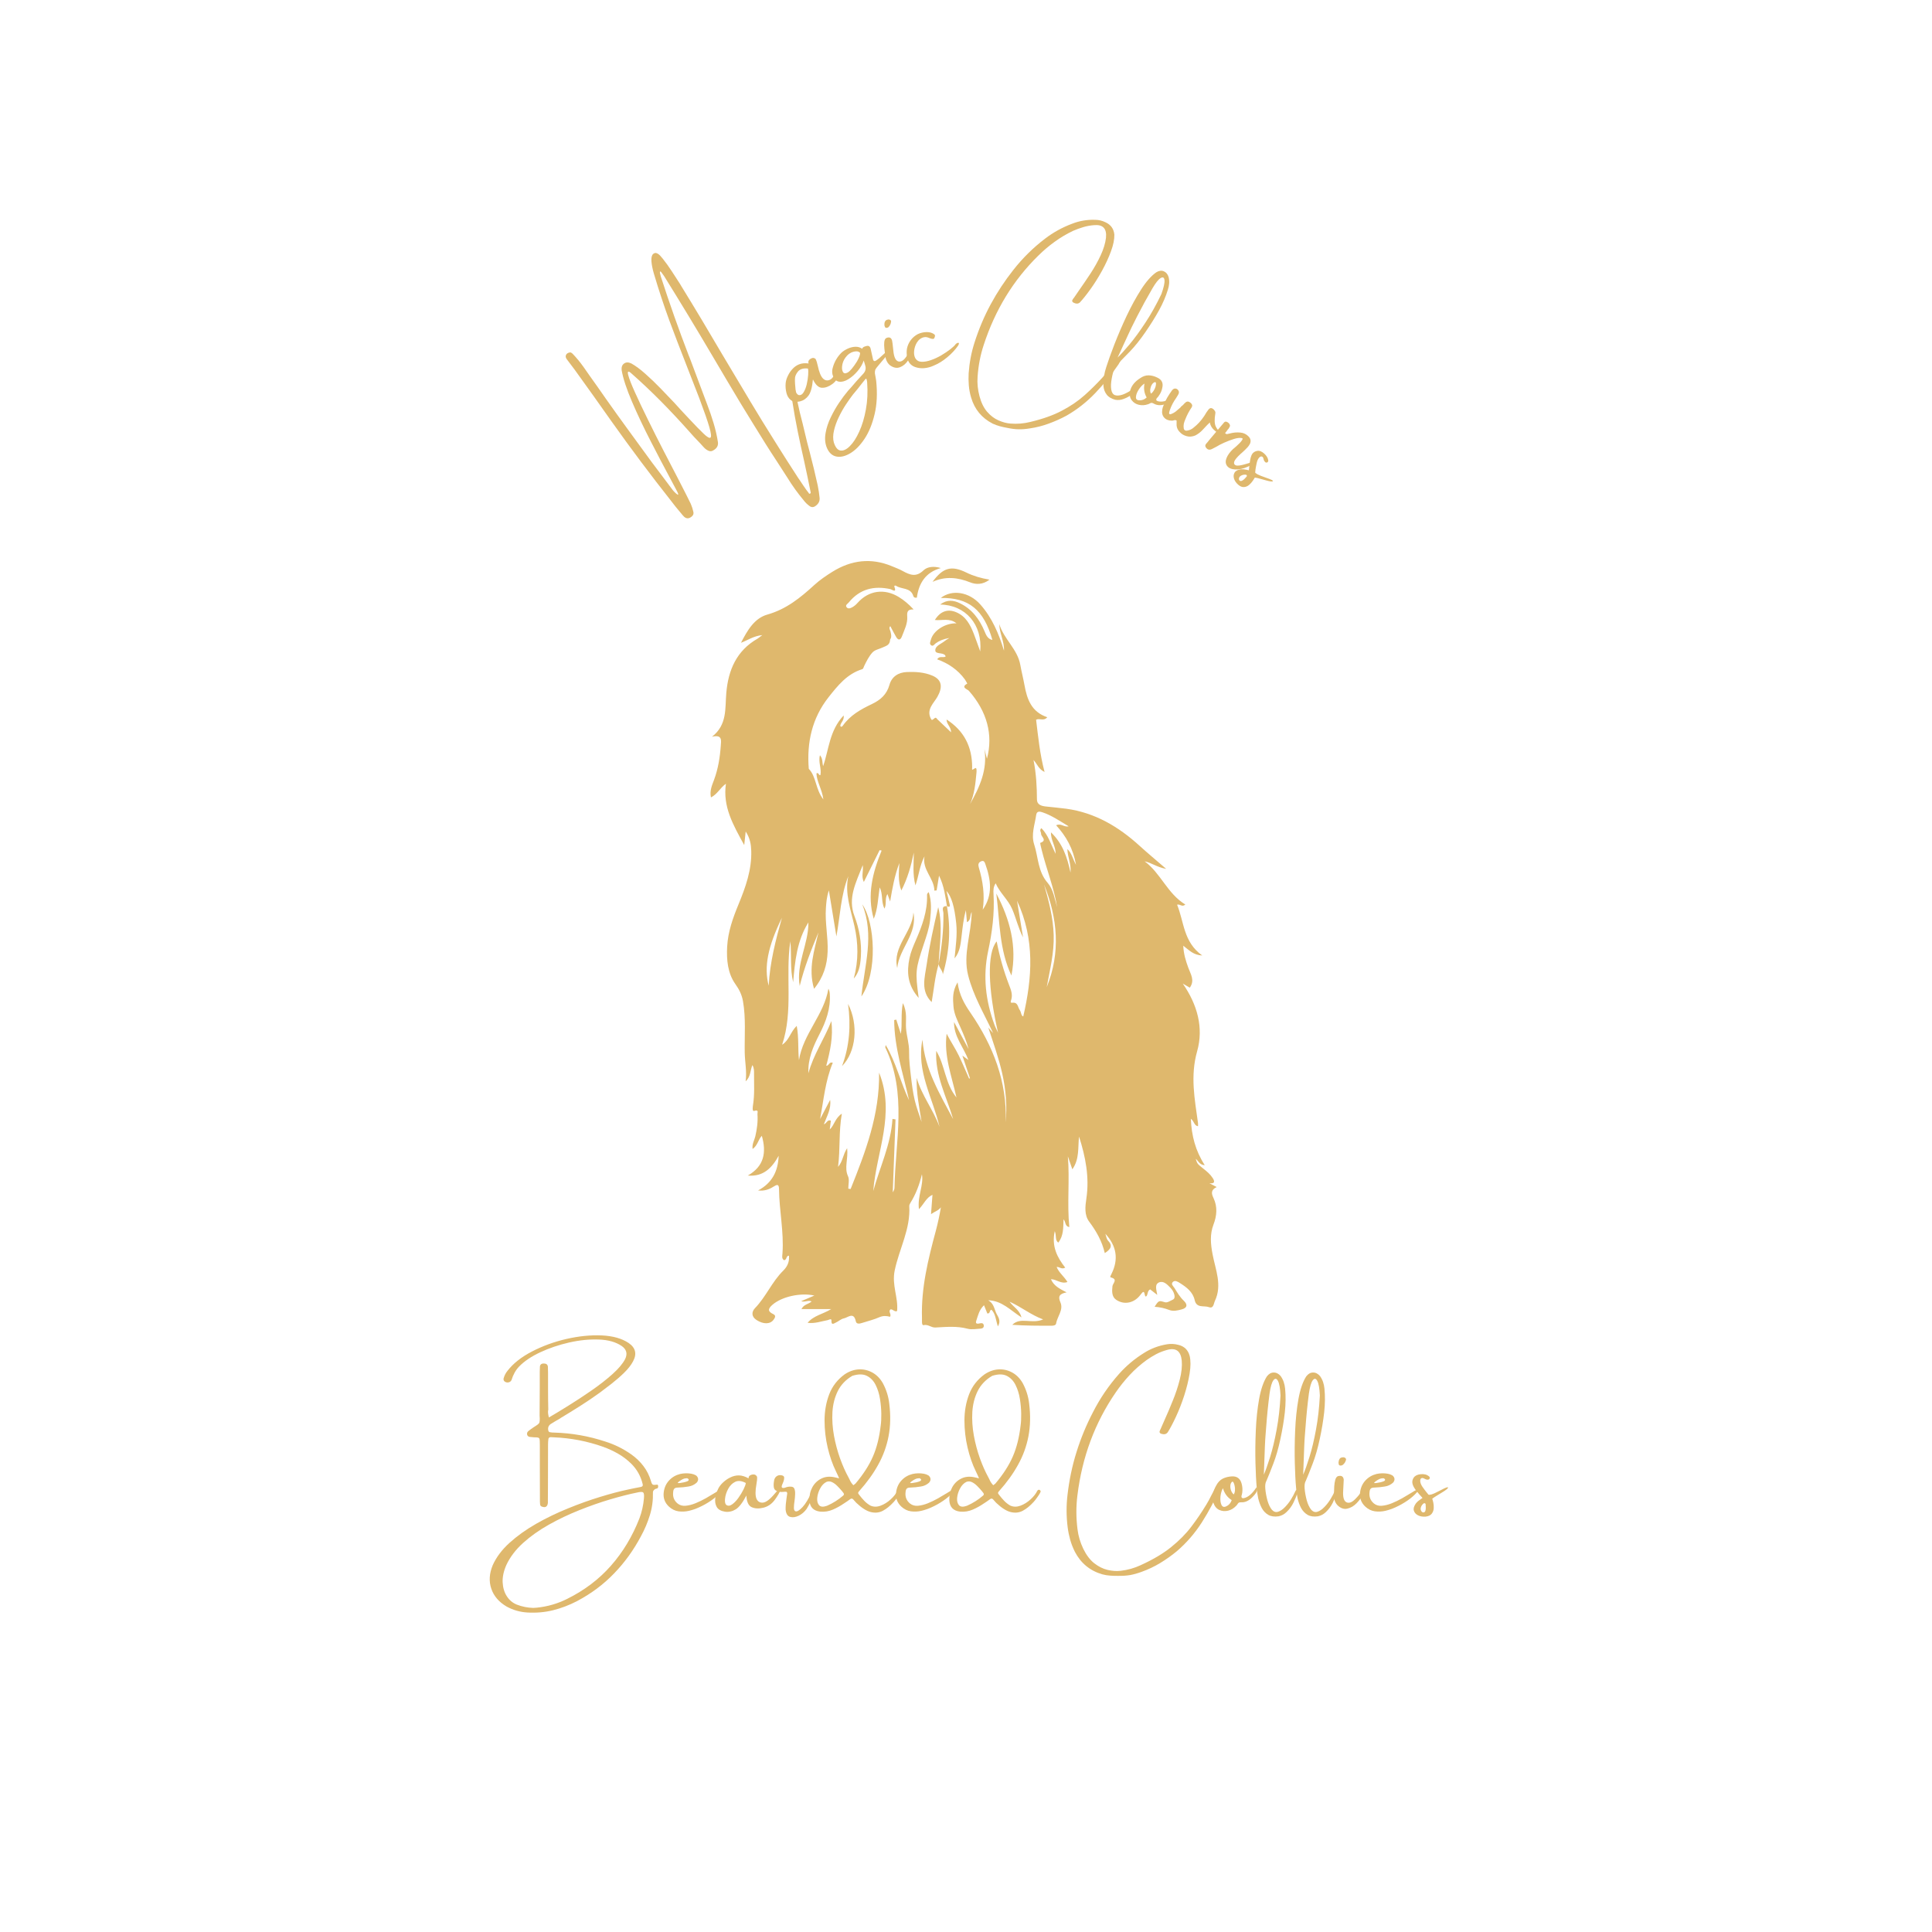 <svg xmlns="http://www.w3.org/2000/svg" xmlns:xlink="http://www.w3.org/1999/xlink" width="500" zoomAndPan="magnify" viewBox="0 0 375 375" height="500" preserveAspectRatio="xMidYMid meet" version="1.0"><defs><g/><clipPath id="326ad47b8b"><path d="M 137.719 108.176 L 237 108.176 L 237 258.176 L 137.719 258.176 Z M 137.719 108.176 " clip-rule="nonzero"/></clipPath></defs><g fill="#dfb86d" fill-opacity="1"><g transform="translate(129.74, 96.863)"><g><path d="M 24.062 -25 C 24.227 -25.031 24.344 -24.961 24.406 -24.797 C 24.469 -24.641 24.504 -24.453 24.516 -24.234 C 24.523 -24.016 24.523 -23.828 24.516 -23.672 C 24.516 -23.586 24.52 -23.535 24.531 -23.516 C 24.562 -21.992 24.723 -20.492 25.016 -19.016 C 25.316 -17.547 25.664 -16.078 26.062 -14.609 C 26.188 -14.035 26.32 -13.469 26.469 -12.906 C 26.758 -11.645 27.078 -10.379 27.422 -9.109 C 27.984 -6.961 28.504 -4.801 28.984 -2.625 C 29.141 -1.844 29.258 -1.051 29.344 -0.25 C 29.406 0.383 29.156 0.906 28.594 1.312 C 28.156 1.656 27.727 1.648 27.312 1.297 C 26.914 1.004 26.57 0.664 26.281 0.281 C 25.102 -1.125 24.035 -2.609 23.078 -4.172 C 22.41 -5.234 21.727 -6.289 21.031 -7.344 C 20.289 -8.469 19.555 -9.609 18.828 -10.766 C 17.191 -13.391 15.566 -16.023 13.953 -18.672 C 12.129 -21.711 10.316 -24.766 8.516 -27.828 C 5.473 -32.992 2.363 -38.129 -0.812 -43.234 C -1.031 -43.555 -1.211 -43.812 -1.359 -44 C -1.516 -44.188 -1.609 -44.223 -1.641 -44.109 C -1.68 -44.004 -1.625 -43.691 -1.469 -43.172 C 0.195 -38.016 2 -32.914 3.938 -27.875 C 4 -27.695 4.07 -27.52 4.156 -27.344 C 5.289 -24.344 6.414 -21.344 7.531 -18.344 C 7.977 -17.188 8.391 -15.984 8.766 -14.734 C 9.141 -13.492 9.422 -12.266 9.609 -11.047 C 9.66 -10.691 9.602 -10.379 9.438 -10.109 C 9.281 -9.848 9.039 -9.629 8.719 -9.453 C 8.406 -9.242 8.078 -9.223 7.734 -9.391 C 7.422 -9.535 7.141 -9.742 6.891 -10.016 C 6.609 -10.328 6.316 -10.645 6.016 -10.969 C 5.336 -11.656 4.688 -12.359 4.062 -13.078 C 2.289 -15.078 0.457 -17.035 -1.438 -18.953 C -3.344 -20.879 -5.297 -22.723 -7.297 -24.484 C -7.828 -24.922 -7.992 -24.773 -7.797 -24.047 C -7.609 -23.316 -7.164 -22.188 -6.469 -20.656 C -5.781 -19.125 -4.953 -17.379 -3.984 -15.422 C -3.023 -13.461 -2.031 -11.484 -1 -9.484 C 0.02 -7.492 0.961 -5.676 1.828 -4.031 C 3.148 -1.469 3.984 0.176 4.328 0.906 C 4.555 1.426 4.727 1.957 4.844 2.5 C 4.895 2.758 4.863 2.973 4.75 3.141 C 4.633 3.316 4.473 3.461 4.266 3.578 C 3.848 3.828 3.445 3.785 3.062 3.453 C 2.875 3.273 2.703 3.082 2.547 2.875 C 2.398 2.719 2.266 2.555 2.141 2.391 C 1.598 1.754 1.078 1.102 0.578 0.438 C -3.43 -4.633 -7.305 -9.805 -11.047 -15.078 C -13.398 -18.422 -15.781 -21.758 -18.188 -25.094 C -18.445 -25.445 -18.719 -25.805 -19 -26.172 C -19.25 -26.504 -19.504 -26.844 -19.766 -27.188 C -19.953 -27.469 -19.988 -27.727 -19.875 -27.969 C -19.77 -28.207 -19.551 -28.363 -19.219 -28.438 C -19.094 -28.477 -18.984 -28.473 -18.891 -28.422 C -18.805 -28.379 -18.719 -28.316 -18.625 -28.234 C -17.844 -27.422 -17.125 -26.551 -16.469 -25.625 C -16.094 -25.082 -15.707 -24.531 -15.312 -23.969 C -14.227 -22.457 -13.16 -20.941 -12.109 -19.422 C -10.734 -17.473 -9.344 -15.535 -7.938 -13.609 C -6.906 -12.191 -5.867 -10.77 -4.828 -9.344 C -3.734 -7.82 -2.625 -6.328 -1.5 -4.859 C -0.719 -3.836 0.062 -2.797 0.844 -1.734 C 0.883 -1.68 0.957 -1.598 1.062 -1.484 C 1.164 -1.367 1.285 -1.25 1.422 -1.125 C 1.555 -1.008 1.664 -0.926 1.75 -0.875 C 1.844 -0.82 1.895 -0.828 1.906 -0.891 C 1.914 -0.961 1.859 -1.129 1.734 -1.391 C 1.336 -2.117 0.895 -2.953 0.406 -3.891 C -0.77 -6.066 -2.039 -8.488 -3.406 -11.156 C -4.781 -13.82 -6 -16.395 -7.062 -18.875 C -8.125 -21.352 -8.797 -23.398 -9.078 -25.016 C -9.141 -25.617 -8.977 -26.051 -8.594 -26.312 C -8.219 -26.582 -7.75 -26.582 -7.188 -26.312 C -6.352 -25.844 -5.445 -25.172 -4.469 -24.297 C -3.488 -23.43 -2.508 -22.492 -1.531 -21.484 C -0.562 -20.484 0.344 -19.535 1.188 -18.641 C 1.633 -18.141 2.047 -17.688 2.422 -17.281 C 3.004 -16.664 3.539 -16.094 4.031 -15.562 C 5.207 -14.301 6.141 -13.344 6.828 -12.688 C 7.516 -12.031 7.957 -11.773 8.156 -11.922 C 8.363 -12.078 8.289 -12.758 7.938 -13.969 C 7.594 -15.176 6.945 -17.035 6 -19.547 C 5.113 -21.859 4.25 -24.082 3.406 -26.219 C 2.301 -29.031 1.223 -31.848 0.172 -34.672 C -0.867 -37.504 -1.863 -40.52 -2.812 -43.719 C -3.082 -44.633 -3.242 -45.441 -3.297 -46.141 C -3.348 -46.836 -3.238 -47.312 -2.969 -47.562 C -2.875 -47.656 -2.754 -47.719 -2.609 -47.75 C -2.473 -47.789 -2.285 -47.742 -2.047 -47.609 C -1.805 -47.473 -1.5 -47.164 -1.125 -46.688 C -0.5 -45.906 0.086 -45.086 0.641 -44.234 C 1.191 -43.391 1.738 -42.547 2.281 -41.703 C 2.332 -41.586 2.391 -41.488 2.453 -41.406 C 5.172 -36.988 7.836 -32.539 10.453 -28.062 C 12.172 -25.164 13.898 -22.27 15.641 -19.375 C 15.68 -19.312 15.723 -19.238 15.766 -19.156 C 17.379 -16.469 19.023 -13.789 20.703 -11.125 C 22.16 -8.789 23.645 -6.461 25.156 -4.141 C 25.289 -3.941 25.43 -3.738 25.578 -3.531 C 25.961 -2.938 26.359 -2.352 26.766 -1.781 C 26.922 -1.57 27.07 -1.375 27.219 -1.188 C 27.25 -1.113 27.289 -1.062 27.344 -1.031 C 27.395 -1.008 27.461 -1.031 27.547 -1.094 C 27.566 -1.113 27.586 -1.141 27.609 -1.172 C 27.629 -1.211 27.629 -1.258 27.609 -1.312 C 27.203 -3.344 26.781 -5.359 26.344 -7.359 C 25.906 -9.273 25.488 -11.203 25.094 -13.141 C 24.695 -15.086 24.348 -17.039 24.047 -19 C 23.773 -20.656 23.633 -22.031 23.625 -23.125 C 23.625 -24.227 23.77 -24.852 24.062 -25 Z M 24.062 -25 "/></g></g></g><g fill="#dfb86d" fill-opacity="1"><g transform="translate(154.508, 79.438)"><g><path d="M 8.734 -9.281 C 8.785 -8.676 8.691 -7.926 8.453 -7.031 C 8.223 -6.133 7.758 -5.426 7.062 -4.906 C 6.363 -4.395 5.688 -4.148 5.031 -4.172 C 4.375 -4.191 3.789 -4.734 3.281 -5.797 C 3.145 -4.297 2.859 -3.25 2.422 -2.656 C 1.984 -2.07 1.438 -1.695 0.781 -1.531 C 0.031 -1.352 -0.555 -1.43 -0.984 -1.766 C -1.422 -2.098 -1.711 -2.566 -1.859 -3.172 C -2.016 -3.785 -2.066 -4.406 -2.016 -5.031 C -1.973 -5.508 -1.832 -5.988 -1.594 -6.469 C -1.363 -6.957 -1.086 -7.379 -0.766 -7.734 C -0.367 -8.191 0.082 -8.52 0.594 -8.719 C 1.113 -8.926 1.727 -8.984 2.438 -8.891 C 2.445 -8.879 2.445 -8.895 2.438 -8.938 C 2.406 -8.988 2.391 -9.062 2.391 -9.156 C 2.391 -9.258 2.41 -9.352 2.453 -9.438 C 2.586 -9.645 2.785 -9.801 3.047 -9.906 C 3.305 -10.02 3.555 -9.973 3.797 -9.766 C 3.961 -9.441 4.102 -9.004 4.219 -8.453 C 4.477 -7.223 4.812 -6.398 5.219 -5.984 C 5.625 -5.578 6.086 -5.492 6.609 -5.734 C 7.129 -5.984 7.602 -6.785 8.031 -8.141 C 8.457 -9.504 8.691 -9.883 8.734 -9.281 Z M 0.484 -2.766 C 0.867 -2.68 1.191 -2.848 1.453 -3.266 C 1.723 -3.691 1.93 -4.219 2.078 -4.844 C 2.223 -5.477 2.316 -6.086 2.359 -6.672 C 2.398 -7.254 2.383 -7.664 2.312 -7.906 C 1.445 -8 0.812 -7.816 0.406 -7.359 C 0 -6.898 -0.234 -6.32 -0.297 -5.625 C -0.367 -4.938 -0.32 -4.312 -0.156 -3.75 C 0 -3.195 0.211 -2.867 0.484 -2.766 Z M 0.484 -2.766 "/></g></g></g><g fill="#dfb86d" fill-opacity="1"><g transform="translate(163.114, 75.807)"><g><path d="M 9.422 -7.891 C 9.535 -7.961 9.645 -8.004 9.75 -8.016 C 9.852 -8.035 9.914 -8.02 9.938 -7.969 C 9.957 -7.914 9.895 -7.801 9.75 -7.625 C 9.688 -7.57 9.613 -7.5 9.531 -7.406 C 9.25 -7.062 8.914 -6.672 8.531 -6.234 C 8.133 -5.766 7.77 -5.332 7.438 -4.938 C 7.102 -4.551 6.891 -4.27 6.797 -4.094 C 6.711 -3.844 6.68 -3.594 6.703 -3.344 C 6.734 -3.102 6.781 -2.836 6.844 -2.547 C 6.875 -2.316 6.91 -2.098 6.953 -1.891 C 7.203 0.555 7.098 2.723 6.641 4.609 C 6.191 6.504 5.539 8.094 4.688 9.375 C 3.832 10.656 2.91 11.586 1.922 12.172 C 0.93 12.766 0.02 12.973 -0.812 12.797 C -1.645 12.617 -2.266 12.016 -2.672 10.984 C -2.984 10.141 -3.047 9.211 -2.859 8.203 C -2.68 7.191 -2.348 6.188 -1.859 5.188 C -1.379 4.188 -0.836 3.238 -0.234 2.344 C 0.367 1.457 0.941 0.691 1.484 0.047 C 1.641 -0.141 1.805 -0.32 1.984 -0.5 C 2.742 -1.406 3.531 -2.289 4.344 -3.156 C 4.875 -3.676 5.031 -4.258 4.812 -4.906 C 4.789 -4.988 4.758 -5.098 4.719 -5.234 C 4.656 -5.422 4.594 -5.617 4.531 -5.828 C 4.301 -5.129 3.91 -4.453 3.359 -3.797 C 2.805 -3.141 2.203 -2.609 1.547 -2.203 C 0.891 -1.797 0.273 -1.641 -0.297 -1.734 C -0.867 -1.828 -1.281 -2.297 -1.531 -3.141 C -1.625 -3.586 -1.602 -4.023 -1.469 -4.453 C -1.176 -5.555 -0.617 -6.52 0.203 -7.344 C 0.516 -7.633 0.914 -7.895 1.406 -8.125 C 1.895 -8.352 2.391 -8.477 2.891 -8.5 C 3.398 -8.52 3.848 -8.391 4.234 -8.109 C 4.273 -8.254 4.359 -8.363 4.484 -8.438 C 4.617 -8.508 4.75 -8.562 4.875 -8.594 C 4.895 -8.602 4.914 -8.609 4.938 -8.609 C 5.457 -8.797 5.773 -8.613 5.891 -8.062 C 5.984 -7.676 6.07 -7.281 6.156 -6.875 C 6.227 -6.582 6.289 -6.297 6.344 -6.016 C 6.445 -5.691 6.656 -5.633 6.969 -5.844 C 7.289 -6.051 7.66 -6.359 8.078 -6.766 C 8.566 -7.242 9.016 -7.617 9.422 -7.891 Z M 3.219 -5.641 C 3.656 -6.41 3.859 -6.973 3.828 -7.328 C 3.609 -7.547 3.336 -7.641 3.016 -7.609 C 2.691 -7.586 2.379 -7.504 2.078 -7.359 C 1.785 -7.211 1.547 -7.039 1.359 -6.844 C 0.859 -6.32 0.539 -5.754 0.406 -5.141 C 0.27 -4.523 0.289 -4.035 0.469 -3.672 C 0.645 -3.305 0.961 -3.25 1.422 -3.5 C 1.879 -3.758 2.477 -4.473 3.219 -5.641 Z M 5.203 -1.531 C 5.191 -1.551 5.191 -1.566 5.203 -1.578 C 5.203 -1.672 5.188 -1.781 5.156 -1.906 C 5.133 -2.039 5.102 -2.148 5.062 -2.234 C 5.02 -2.316 4.957 -2.316 4.875 -2.234 C 4.383 -1.641 3.879 -1.004 3.359 -0.328 C 3.035 0.066 2.727 0.438 2.438 0.781 C 2.051 1.281 1.609 1.906 1.109 2.656 C 0.609 3.406 0.145 4.223 -0.281 5.109 C -0.719 6.004 -1.035 6.883 -1.234 7.75 C -1.441 8.625 -1.453 9.398 -1.266 10.078 C -0.953 11.055 -0.516 11.578 0.047 11.641 C 0.609 11.711 1.211 11.422 1.859 10.766 C 2.516 10.117 3.117 9.18 3.672 7.953 C 4.234 6.723 4.66 5.297 4.953 3.672 C 5.254 2.055 5.336 0.32 5.203 -1.531 Z M 5.203 -1.531 "/></g></g></g><g fill="#dfb86d" fill-opacity="1"><g transform="translate(172.529, 73.365)"><g><path d="M 4.531 -5 C 4.395 -4.531 4.117 -3.988 3.703 -3.375 C 3.297 -2.758 2.785 -2.332 2.172 -2.094 C 1.566 -1.852 0.926 -1.969 0.25 -2.438 C -0.02 -2.645 -0.234 -2.91 -0.391 -3.234 C -0.555 -3.555 -0.648 -3.879 -0.672 -4.203 C -0.68 -4.297 -0.703 -4.41 -0.734 -4.547 C -0.785 -4.879 -0.832 -5.273 -0.875 -5.734 C -0.926 -6.191 -0.93 -6.609 -0.891 -6.984 C -0.848 -7.367 -0.723 -7.625 -0.516 -7.75 C 0.086 -8.008 0.469 -7.844 0.625 -7.25 C 0.656 -7.051 0.688 -6.852 0.719 -6.656 C 0.719 -6.551 0.727 -6.457 0.75 -6.375 C 0.77 -6.082 0.801 -5.797 0.844 -5.516 C 0.883 -5.285 0.91 -5.062 0.922 -4.844 C 1.078 -3.863 1.395 -3.316 1.875 -3.203 C 2.363 -3.098 2.848 -3.383 3.328 -4.062 C 3.805 -4.738 4.102 -5.285 4.219 -5.703 C 4.332 -6.117 4.445 -6.223 4.562 -6.016 C 4.688 -5.805 4.676 -5.469 4.531 -5 Z M 0.031 -9.984 C -0.039 -9.879 -0.133 -9.805 -0.25 -9.766 C -0.375 -9.734 -0.488 -9.723 -0.594 -9.734 C -0.688 -9.785 -0.75 -9.859 -0.781 -9.953 C -0.82 -10.047 -0.852 -10.164 -0.875 -10.312 C -0.883 -10.332 -0.879 -10.359 -0.859 -10.391 C -0.867 -10.516 -0.859 -10.641 -0.828 -10.766 C -0.742 -11.117 -0.492 -11.316 -0.078 -11.359 C 0.078 -11.359 0.207 -11.316 0.312 -11.234 C 0.414 -11.148 0.453 -11.035 0.422 -10.891 C 0.379 -10.547 0.25 -10.242 0.031 -9.984 Z M 0.031 -9.984 "/></g></g></g><g fill="#dfb86d" fill-opacity="1"><g transform="translate(176.463, 72.553)"><g><path d="M 9.062 -5.797 C 9.332 -5.992 9.516 -6.062 9.609 -6 C 9.711 -5.938 9.672 -5.75 9.484 -5.438 C 8.93 -4.645 8.227 -3.895 7.375 -3.188 C 6.52 -2.477 5.656 -1.945 4.781 -1.594 C 4.207 -1.32 3.594 -1.156 2.938 -1.094 C 2.477 -1.051 2.008 -1.086 1.531 -1.203 C 0.488 -1.441 -0.145 -2.078 -0.375 -3.109 C -0.5 -3.703 -0.516 -4.297 -0.422 -4.891 C -0.297 -5.504 -0.051 -6.051 0.312 -6.531 C 0.676 -7.02 1.133 -7.41 1.688 -7.703 C 2.219 -7.953 2.785 -8.082 3.391 -8.094 C 3.992 -8.102 4.5 -7.953 4.906 -7.641 C 4.969 -7.586 5.004 -7.516 5.016 -7.422 C 5.023 -7.336 5.008 -7.25 4.969 -7.156 C 4.914 -6.895 4.801 -6.766 4.625 -6.766 C 4.457 -6.766 4.266 -6.805 4.047 -6.891 C 3.867 -6.973 3.676 -7.039 3.469 -7.094 C 3.27 -7.145 3.066 -7.145 2.859 -7.094 C 2.285 -6.957 1.828 -6.602 1.484 -6.031 C 1.203 -5.551 1.031 -5.023 0.969 -4.453 C 0.906 -3.891 0.988 -3.398 1.219 -2.984 C 1.5 -2.555 1.91 -2.336 2.453 -2.328 C 2.992 -2.316 3.602 -2.43 4.281 -2.672 C 4.957 -2.91 5.625 -3.223 6.281 -3.609 C 6.938 -4.004 7.516 -4.395 8.016 -4.781 C 8.523 -5.176 8.875 -5.516 9.062 -5.797 Z M 9.062 -5.797 "/></g></g></g><g fill="#dfb86d" fill-opacity="1"><g transform="translate(184.828, 71.886)"><g/></g></g><g fill="#dfb86d" fill-opacity="1"><g transform="translate(187.874, 70.605)"><g><path d="M 29.516 -0.844 C 29.598 -0.789 29.629 -0.707 29.609 -0.594 C 29.586 -0.488 29.535 -0.379 29.453 -0.266 C 29.367 -0.148 29.305 -0.039 29.266 0.062 C 27.91 2.062 26.398 3.93 24.734 5.672 C 23.066 7.422 21.195 8.891 19.125 10.078 C 18.02 10.672 16.879 11.18 15.703 11.609 C 14.535 12.047 13.305 12.359 12.016 12.547 C 11.191 12.68 10.457 12.738 9.812 12.719 C 9.164 12.707 8.426 12.613 7.594 12.438 C 7.113 12.352 6.645 12.25 6.188 12.125 C 5.727 12 5.27 11.832 4.812 11.625 C 2.695 10.539 1.301 8.859 0.625 6.578 C 0.383 5.773 0.234 4.977 0.172 4.188 C 0.109 3.406 0.098 2.629 0.141 1.859 C 0.285 -0.203 0.66 -2.18 1.266 -4.078 C 2.109 -6.723 3.16 -9.211 4.422 -11.547 C 5.691 -13.891 7.148 -16.102 8.797 -18.188 C 10.598 -20.488 12.656 -22.52 14.969 -24.281 C 16.562 -25.5 18.305 -26.461 20.203 -27.172 C 21.617 -27.734 23.113 -27.988 24.688 -27.938 C 25.395 -27.938 26.07 -27.773 26.719 -27.453 C 27.75 -26.973 28.316 -26.176 28.422 -25.062 C 28.441 -24.145 28.223 -23.066 27.766 -21.828 C 27.316 -20.598 26.734 -19.332 26.016 -18.031 C 25.297 -16.727 24.547 -15.535 23.766 -14.453 C 22.984 -13.367 22.301 -12.516 21.719 -11.891 C 21.551 -11.754 21.367 -11.68 21.172 -11.672 C 20.973 -11.672 20.758 -11.727 20.531 -11.844 C 20.406 -11.895 20.316 -11.973 20.266 -12.078 C 20.211 -12.191 20.223 -12.297 20.297 -12.391 C 20.348 -12.523 20.43 -12.648 20.547 -12.766 C 20.586 -12.836 20.641 -12.91 20.703 -12.984 C 20.941 -13.359 21.223 -13.77 21.547 -14.219 C 22.234 -15.195 22.969 -16.273 23.75 -17.453 C 24.531 -18.641 25.203 -19.836 25.766 -21.047 C 26.328 -22.266 26.672 -23.398 26.797 -24.453 C 26.973 -26.234 26.211 -27.051 24.516 -26.906 C 23.766 -26.852 23.051 -26.723 22.375 -26.516 C 21.695 -26.316 21.039 -26.078 20.406 -25.797 C 19.133 -25.191 17.941 -24.484 16.828 -23.672 C 15.711 -22.867 14.66 -21.977 13.672 -21 C 8.816 -16.238 5.281 -10.453 3.062 -3.641 C 2.414 -1.68 2.02 0.375 1.875 2.531 C 1.781 3.77 1.906 5.031 2.25 6.312 C 2.582 7.562 3.078 8.566 3.734 9.328 C 4.398 10.086 5.129 10.641 5.922 10.984 C 6.711 11.336 7.488 11.547 8.25 11.609 C 9.582 11.711 10.863 11.609 12.094 11.297 C 14.562 10.711 16.629 9.973 18.297 9.078 C 19.973 8.191 21.422 7.203 22.641 6.109 C 23.867 5.016 25.047 3.848 26.172 2.609 C 26.629 2.117 27.031 1.641 27.375 1.172 C 27.789 0.617 28.305 0.008 28.922 -0.656 C 29.129 -0.852 29.328 -0.914 29.516 -0.844 Z M 29.516 -0.844 "/></g></g></g><g fill="#dfb86d" fill-opacity="1"><g transform="translate(212.339, 76.156)"><g><path d="M 8.672 -1.547 C 8.891 -1.766 9.062 -1.848 9.188 -1.797 C 9.312 -1.742 9.301 -1.598 9.156 -1.359 C 8.676 -0.805 8.164 -0.297 7.625 0.172 C 7.094 0.648 6.477 1.016 5.781 1.266 C 5.238 1.484 4.688 1.539 4.125 1.438 C 3.375 1.238 2.82 0.906 2.469 0.438 C 2.113 -0.02 1.906 -0.562 1.844 -1.188 C 1.789 -1.812 1.82 -2.453 1.938 -3.109 C 2.051 -3.766 2.207 -4.383 2.406 -4.969 C 2.758 -6.082 3.273 -7.52 3.953 -9.281 C 4.641 -11.051 5.43 -12.895 6.328 -14.812 C 7.234 -16.727 8.18 -18.457 9.172 -20 C 10.16 -21.539 11.141 -22.645 12.109 -23.312 C 12.629 -23.625 13.109 -23.688 13.547 -23.5 C 13.992 -23.32 14.305 -22.953 14.484 -22.391 C 14.586 -21.984 14.625 -21.57 14.594 -21.156 C 14.562 -20.75 14.484 -20.352 14.359 -19.969 C 13.953 -18.633 13.375 -17.285 12.625 -15.922 C 11.875 -14.566 10.988 -13.148 9.969 -11.672 C 8.957 -10.203 7.957 -8.953 6.969 -7.922 C 5.977 -6.891 5.18 -6.078 4.578 -5.484 C 4.285 -5.273 4.035 -4.863 3.828 -4.25 C 3.617 -3.594 3.461 -2.879 3.359 -2.109 C 3.254 -1.336 3.285 -0.68 3.453 -0.141 C 3.629 0.328 3.941 0.578 4.391 0.609 C 4.836 0.648 5.336 0.551 5.891 0.312 C 6.441 0.07 6.961 -0.223 7.453 -0.578 C 7.953 -0.93 8.359 -1.254 8.672 -1.547 Z M 7.672 -13.344 C 7.461 -12.945 7.164 -12.332 6.781 -11.5 C 6.395 -10.664 6.004 -9.82 5.609 -8.969 C 5.18 -8.008 4.836 -7.27 4.578 -6.75 C 5.172 -7.312 5.945 -8.164 6.906 -9.312 C 7.875 -10.469 8.898 -11.875 9.984 -13.531 C 11.078 -15.188 12.113 -17.039 13.094 -19.094 C 13.539 -20.344 13.738 -21.234 13.688 -21.766 C 13.633 -22.297 13.391 -22.438 12.953 -22.188 C 12.523 -21.945 11.992 -21.285 11.359 -20.203 C 10.305 -18.398 9.305 -16.57 8.359 -14.719 C 8.117 -14.258 7.891 -13.801 7.672 -13.344 Z M 7.672 -13.344 "/></g></g></g><g fill="#dfb86d" fill-opacity="1"><g transform="translate(218.112, 78.509)"><g><path d="M 9.578 -1.312 C 9.711 -1.352 9.703 -1.219 9.547 -0.906 C 9.391 -0.594 8.879 -0.301 8.016 -0.031 C 7.148 0.227 6.422 0.18 5.828 -0.172 C 5.691 -0.254 5.566 -0.301 5.453 -0.312 C 5.348 -0.332 5.234 -0.301 5.109 -0.219 C 4.984 -0.145 4.852 -0.086 4.719 -0.047 C 4.719 -0.047 4.703 -0.039 4.672 -0.031 C 4.086 0.164 3.508 0.195 2.938 0.062 C 2.363 -0.07 1.906 -0.363 1.562 -0.812 C 1.219 -1.258 1.098 -1.82 1.203 -2.5 C 1.336 -3.094 1.594 -3.613 1.969 -4.062 C 2.32 -4.469 2.719 -4.805 3.156 -5.078 C 3.707 -5.473 4.266 -5.664 4.828 -5.656 C 5.391 -5.645 5.953 -5.5 6.516 -5.219 C 7.391 -4.82 7.711 -4.156 7.484 -3.219 C 7.379 -2.664 7.16 -2.164 6.828 -1.719 C 6.766 -1.602 6.688 -1.5 6.594 -1.406 C 6.508 -1.332 6.445 -1.266 6.406 -1.203 C 6.238 -0.941 6.289 -0.758 6.562 -0.656 C 7.332 -0.406 8.336 -0.625 9.578 -1.312 Z M 3.016 -0.812 C 3.555 -0.781 4.035 -0.961 4.453 -1.359 C 3.984 -2.18 3.844 -3.082 4.031 -4.062 C 3.602 -3.781 3.227 -3.383 2.906 -2.875 C 2.582 -2.375 2.406 -1.906 2.375 -1.469 C 2.344 -1.039 2.555 -0.82 3.016 -0.812 Z M 5.281 -2.109 C 5.477 -2.223 5.648 -2.398 5.797 -2.641 C 5.953 -2.879 6.07 -3.129 6.156 -3.391 C 6.238 -3.66 6.273 -3.891 6.266 -4.078 C 6.254 -4.266 6.188 -4.352 6.062 -4.344 C 5.832 -4.281 5.633 -4.117 5.469 -3.859 C 5.312 -3.598 5.207 -3.305 5.156 -2.984 C 5.113 -2.66 5.156 -2.367 5.281 -2.109 Z M 5.281 -2.109 "/></g></g></g><g fill="#dfb86d" fill-opacity="1"><g transform="translate(223.735, 81.199)"><g><path d="M 14.203 2.938 C 14.234 2.969 14.258 3.016 14.281 3.078 C 14.301 3.148 14.297 3.211 14.266 3.266 C 14.234 3.328 14.176 3.352 14.094 3.344 C 13.457 3.27 12.82 2.988 12.188 2.5 C 11.562 2.008 11.195 1.441 11.094 0.797 C 10.926 0.973 10.754 1.141 10.578 1.297 C 10.234 1.672 9.898 2.023 9.578 2.359 C 9.203 2.742 8.773 3.062 8.297 3.312 C 7.691 3.57 7.113 3.617 6.562 3.453 C 6.02 3.297 5.586 3.035 5.266 2.672 C 4.891 2.305 4.68 1.875 4.641 1.375 C 4.641 1.133 4.641 0.91 4.641 0.703 C 4.629 0.598 4.629 0.504 4.641 0.422 C 4.516 0.359 4.398 0.332 4.297 0.344 C 4.191 0.352 4.086 0.379 3.984 0.422 C 3.91 0.441 3.832 0.453 3.75 0.453 C 3.094 0.453 2.586 0.254 2.234 -0.141 C 1.879 -0.535 1.754 -1.051 1.859 -1.688 C 1.898 -1.957 1.984 -2.234 2.109 -2.516 C 2.316 -3.055 2.555 -3.562 2.828 -4.031 C 3.109 -4.508 3.422 -4.984 3.766 -5.453 C 3.984 -5.711 4.211 -5.82 4.453 -5.781 C 4.703 -5.738 4.891 -5.598 5.016 -5.359 C 5.148 -5.129 5.117 -4.859 4.922 -4.547 C 4.805 -4.336 4.68 -4.133 4.547 -3.938 C 4.035 -3.227 3.633 -2.461 3.344 -1.641 C 3.27 -1.441 3.219 -1.25 3.188 -1.062 C 3.176 -0.957 3.203 -0.879 3.266 -0.828 C 3.328 -0.773 3.41 -0.77 3.516 -0.812 C 3.879 -0.938 4.211 -1.117 4.516 -1.359 C 4.816 -1.609 5.113 -1.863 5.406 -2.125 C 5.438 -2.164 5.461 -2.207 5.484 -2.25 C 5.609 -2.363 5.742 -2.477 5.891 -2.594 C 6.035 -2.77 6.203 -2.938 6.391 -3.094 C 6.691 -3.344 7.023 -3.305 7.391 -2.984 C 7.691 -2.723 7.75 -2.438 7.562 -2.125 C 7.062 -1.395 6.656 -0.629 6.344 0.172 C 6.219 0.453 6.117 0.738 6.047 1.031 C 5.984 1.332 5.977 1.645 6.031 1.969 C 6.102 2.289 6.305 2.43 6.641 2.391 C 7.16 2.316 7.602 2.113 7.969 1.781 C 8.75 1.164 9.414 0.438 9.969 -0.406 C 10.008 -0.469 10.051 -0.531 10.094 -0.594 C 10.301 -0.969 10.531 -1.316 10.781 -1.641 C 11.113 -2.098 11.488 -2.102 11.906 -1.656 C 12 -1.551 12.07 -1.441 12.125 -1.328 C 12.188 -1.211 12.195 -1.078 12.156 -0.922 C 11.969 0.191 11.992 1.02 12.234 1.562 C 12.484 2.102 12.801 2.461 13.188 2.641 C 13.582 2.816 13.891 2.91 14.109 2.922 C 14.148 2.922 14.18 2.926 14.203 2.938 Z M 14.203 2.938 "/></g></g></g><g fill="#dfb86d" fill-opacity="1"><g transform="translate(232.784, 87.413)"><g><path d="M 8.953 2.672 C 9.898 2.398 10.488 2.211 10.719 2.109 C 10.945 2.004 11 2.062 10.875 2.281 C 10.75 2.508 10.25 2.812 9.375 3.188 C 8.508 3.57 7.703 3.742 6.953 3.703 C 6.203 3.66 5.676 3.426 5.375 3 C 5.082 2.582 5.051 2.082 5.281 1.5 C 5.508 0.914 5.945 0.316 6.594 -0.297 C 6.602 -0.305 6.633 -0.328 6.688 -0.359 C 6.801 -0.461 6.969 -0.609 7.188 -0.797 C 7.406 -0.992 7.625 -1.203 7.844 -1.422 C 8.062 -1.648 8.223 -1.852 8.328 -2.031 C 8.441 -2.219 8.426 -2.332 8.281 -2.375 C 7.875 -2.469 7.348 -2.41 6.703 -2.203 C 6.066 -2.004 5.438 -1.766 4.812 -1.484 C 4.188 -1.203 3.695 -0.945 3.344 -0.719 C 3.227 -0.664 3.109 -0.602 2.984 -0.531 C 2.816 -0.438 2.645 -0.348 2.469 -0.266 C 1.988 -0.023 1.602 -0.109 1.312 -0.516 C 1.133 -0.742 1.117 -0.973 1.266 -1.203 C 1.41 -1.367 1.547 -1.523 1.672 -1.672 C 1.754 -1.766 1.82 -1.852 1.875 -1.938 C 2.863 -3.094 3.848 -4.258 4.828 -5.438 C 4.961 -5.562 5.102 -5.602 5.25 -5.562 C 5.406 -5.52 5.555 -5.43 5.703 -5.297 C 5.805 -5.203 5.883 -5.078 5.938 -4.922 C 5.988 -4.773 5.938 -4.594 5.781 -4.375 C 5.75 -4.289 5.703 -4.219 5.641 -4.156 C 5.609 -4.125 5.578 -4.094 5.547 -4.062 C 5.43 -3.883 5.32 -3.734 5.219 -3.609 C 5.07 -3.441 4.984 -3.316 4.953 -3.234 C 4.922 -3.16 4.969 -3.125 5.094 -3.125 C 5.227 -3.125 5.492 -3.172 5.891 -3.266 C 6.586 -3.461 7.285 -3.523 7.984 -3.453 C 8.629 -3.391 9.164 -3.125 9.594 -2.656 C 9.969 -2.258 10.051 -1.805 9.844 -1.297 C 9.719 -1.047 9.566 -0.82 9.391 -0.625 C 9.223 -0.438 9.039 -0.25 8.844 -0.062 C 8.645 0.125 8.441 0.312 8.234 0.5 C 8.16 0.562 8.086 0.625 8.016 0.688 C 7.305 1.344 6.895 1.844 6.781 2.188 C 6.676 2.539 6.773 2.781 7.078 2.906 C 7.391 3.031 8.016 2.953 8.953 2.672 Z M 8.953 2.672 "/></g></g></g><g fill="#dfb86d" fill-opacity="1"><g transform="translate(238.738, 92.739)"><g><path d="M 8.328 0.656 C 8.223 0.77 7.797 0.723 7.047 0.516 C 6.305 0.305 5.754 0.156 5.391 0.062 C 5.023 -0.02 4.828 -0.047 4.797 -0.016 C 4.734 0.117 4.609 0.32 4.422 0.594 C 4.234 0.875 4 1.133 3.719 1.375 C 3.438 1.625 3.109 1.766 2.734 1.797 C 2.367 1.836 1.988 1.688 1.594 1.344 C 1.188 0.988 0.914 0.594 0.781 0.156 C 0.656 -0.281 0.691 -0.664 0.891 -1 C 1.086 -1.344 1.5 -1.562 2.125 -1.656 C 2.5 -1.676 2.879 -1.641 3.266 -1.547 C 3.391 -1.516 3.523 -1.484 3.672 -1.453 C 3.723 -2.047 3.789 -2.629 3.875 -3.203 C 3.957 -3.773 4.094 -4.234 4.281 -4.578 C 4.508 -4.93 4.844 -5.145 5.281 -5.219 C 5.719 -5.301 6.172 -5.129 6.641 -4.703 C 6.859 -4.516 7.035 -4.305 7.172 -4.078 C 7.316 -3.848 7.406 -3.582 7.438 -3.281 C 7.414 -3.207 7.391 -3.145 7.359 -3.094 C 7.336 -3.039 7.281 -3 7.188 -2.969 C 7.039 -2.926 6.922 -2.957 6.828 -3.062 C 6.742 -3.145 6.672 -3.238 6.609 -3.344 C 6.578 -3.445 6.547 -3.547 6.516 -3.641 C 6.492 -3.711 6.477 -3.773 6.469 -3.828 C 6.383 -4.023 6.27 -4.129 6.125 -4.141 C 5.977 -4.148 5.836 -4.086 5.703 -3.953 C 5.461 -3.703 5.289 -3.344 5.188 -2.875 C 5.082 -2.406 5 -1.957 4.938 -1.531 C 4.938 -1.352 4.922 -1.203 4.891 -1.078 C 4.879 -0.984 5.02 -0.852 5.312 -0.688 C 5.613 -0.52 6.219 -0.281 7.125 0.031 C 8.039 0.344 8.441 0.551 8.328 0.656 Z M 1.844 0.516 C 1.977 0.648 2.145 0.664 2.344 0.562 C 2.539 0.469 2.723 0.328 2.891 0.141 C 3.055 -0.035 3.176 -0.172 3.25 -0.266 C 3.289 -0.328 3.297 -0.391 3.266 -0.453 C 3.234 -0.523 3.188 -0.57 3.125 -0.594 C 2.844 -0.633 2.566 -0.598 2.297 -0.484 C 2.023 -0.379 1.848 -0.211 1.766 0.016 C 1.742 0.086 1.734 0.172 1.734 0.266 C 1.742 0.359 1.781 0.441 1.844 0.516 Z M 1.844 0.516 "/></g></g></g><g clip-path="url(#326ad47b8b)"><path fill="#dfb86d" d="M 178.367 234.707 C 178.035 232.148 179.32 230.109 178.945 227.922 C 178.473 229.91 177.773 231.781 176.695 233.504 C 176.586 233.68 176.48 233.91 176.488 234.105 C 176.766 238.523 174.535 242.406 173.664 246.578 C 173.062 249.461 174.375 251.805 174.129 254.457 C 173.664 254.73 173.324 254.09 172.848 254.148 C 172.336 254.586 173.082 255.043 172.762 255.586 C 172.098 255.406 171.426 255.348 170.695 255.668 C 169.625 256.145 168.461 256.414 167.34 256.777 C 166.855 256.938 166.238 257.062 166.113 256.461 C 165.711 254.543 164.578 255.75 163.777 255.902 C 163.227 256.008 162.758 256.484 162.223 256.719 C 161.867 256.875 161.332 257.32 161.383 256.309 C 161.406 255.832 160.879 256.195 160.633 256.242 C 159.406 256.457 158.215 256.938 156.754 256.758 C 157.945 255.332 159.641 255.121 161.332 254.094 C 159.23 254.094 157.508 254.094 155.559 254.094 C 156.047 253.133 156.922 253.16 157.531 252.617 C 156.902 252.27 156.297 252.82 155.504 252.562 C 156.477 252.145 157.246 251.816 158.07 251.465 C 155.391 250.863 151.766 251.672 149.949 253.242 C 148.988 254.074 149.031 254.566 150.09 255.07 C 150.699 255.355 150.398 255.809 150.172 256.129 C 149.504 257.074 148.172 257.062 146.859 256.223 C 145.801 255.543 145.875 254.598 146.551 253.902 C 148.68 251.695 149.848 248.777 152.027 246.633 C 152.848 245.824 153.242 244.902 153.141 243.727 C 152.52 243.715 152.777 244.609 152.156 244.59 C 151.688 244.273 151.848 243.738 151.875 243.301 C 152.18 239.105 151.246 234.973 151.207 230.797 C 151.199 229.746 150.773 229.926 150.141 230.324 C 149.281 230.871 148.348 231.207 147.137 231.066 C 149.863 229.633 151.027 227.34 151.137 224.336 C 149.84 226.676 148.199 228.43 145.148 228.176 C 148.32 226.371 148.797 223.699 147.871 220.461 C 147.16 221.18 147.078 222.324 146.078 223.02 C 145.945 222.008 146.434 221.32 146.605 220.57 C 146.93 219.152 147.129 217.727 147.023 216.27 C 147 215.918 147.32 215.324 146.379 215.633 C 145.973 215.766 146.102 214.836 146.168 214.422 C 146.477 212.445 146.355 210.461 146.359 208.484 C 146.359 207.902 146.387 207.305 146.039 206.734 C 145.59 207.777 145.738 208.984 144.723 209.879 C 144.992 207.992 144.582 206.164 144.551 204.301 C 144.496 200.984 144.793 197.656 144.215 194.352 C 143.992 193.086 143.504 192.09 142.719 190.984 C 141.254 188.918 140.996 186.293 141.141 183.734 C 141.301 180.852 142.25 178.184 143.34 175.547 C 144.711 172.215 145.93 168.84 145.816 165.148 C 145.777 163.902 145.594 162.707 144.738 161.395 C 144.645 162.254 144.578 162.891 144.453 164.027 C 142.262 160.055 140.262 156.543 140.902 152.125 C 139.758 152.934 139.258 154.145 137.996 154.777 C 137.707 153.473 138.215 152.398 138.598 151.363 C 139.387 149.227 139.742 147.02 139.902 144.766 C 139.973 143.758 140.262 142.52 138.199 143 C 141.188 140.68 140.715 137.484 140.973 134.508 C 141.355 130.051 142.961 126.301 147.035 123.965 C 147.258 123.836 147.449 123.656 147.961 123.27 C 146.219 123.453 145.129 124.281 143.824 124.762 C 145.027 122.438 146.379 120.012 148.949 119.285 C 152.637 118.242 155.371 116.004 158.07 113.535 C 159.133 112.566 160.348 111.742 161.57 110.98 C 165.219 108.707 169.062 108.223 173.094 109.891 C 173.785 110.18 174.5 110.438 175.152 110.797 C 176.543 111.555 177.777 112.133 179.242 110.711 C 179.984 109.988 181.258 109.848 182.609 110.258 C 179.586 111.098 178.32 113.297 177.957 116.012 C 177.488 116.066 177.336 115.895 177.277 115.691 C 176.766 113.988 174.984 114.43 173.91 113.695 C 173.781 113.609 173.52 113.664 173.594 113.863 C 174.109 115.211 173.109 114.41 172.84 114.352 C 169.641 113.648 166.887 114.316 164.754 116.926 C 164.535 117.195 164.023 117.441 164.309 117.844 C 164.613 118.273 165.125 118.035 165.48 117.836 C 165.844 117.633 166.176 117.332 166.457 117.016 C 168.59 114.613 171.652 114.156 174.457 115.879 C 175.461 116.492 176.355 117.246 177.336 118.293 C 176.16 118.238 176.023 118.75 176.094 119.684 C 176.188 121.035 175.531 122.285 175.059 123.535 C 174.797 124.23 174.371 124.363 173.949 123.648 C 173.547 122.961 173.188 122.242 172.809 121.535 C 172.453 121.883 172.77 122.258 172.855 122.602 C 173.188 123.949 172.781 123.922 172.762 124.219 C 172.707 125.223 171.996 125.359 171.359 125.656 C 170.684 125.977 169.828 126.117 169.359 126.625 C 168.66 127.379 168.176 128.359 167.719 129.305 C 167.613 129.523 167.586 129.82 167.348 129.891 C 164.414 130.801 162.598 133.082 160.812 135.344 C 157.602 139.422 156.574 144.137 156.984 149.227 C 158.492 150.797 158.25 153.195 159.816 155.164 C 159.555 153.184 158.543 151.766 158.469 150.125 C 158.941 149.828 158.855 150.559 159.238 150.457 C 159.508 149.207 158.781 147.957 159.152 146.59 C 159.742 147.258 159.57 148.086 159.77 148.703 C 160.895 145.48 160.988 141.785 163.758 138.867 C 163.891 139.91 163.098 140.258 163.105 140.93 C 163.309 141.199 163.492 140.992 163.594 140.848 C 165.008 138.84 167.066 137.688 169.207 136.672 C 170.875 135.879 172.113 134.824 172.648 132.914 C 173.09 131.336 174.367 130.504 176.047 130.438 C 177.719 130.375 179.379 130.477 180.945 131.129 C 182.914 131.949 182.969 133.445 181.949 135.25 C 181.289 136.43 179.797 137.652 180.637 139.402 C 180.836 139.82 180.891 139.84 181.344 139.445 C 181.695 139.137 181.789 139.465 181.949 139.617 C 182.797 140.41 183.637 141.219 184.605 142.141 C 184.609 141.098 183.699 140.551 183.734 139.656 C 187.137 141.844 188.695 144.965 188.695 148.918 C 188.695 149.34 188.531 149.621 189.184 149.148 C 189.633 148.816 189.559 149.68 189.531 149.996 C 189.332 152.062 189.156 154.137 188.285 156.07 C 190.145 152.766 191.707 149.391 191.074 145.391 C 191.23 145.984 191.387 146.582 191.566 147.266 C 192.816 142.602 191.562 138.066 188.055 134.078 C 187.801 133.785 186.398 133.438 187.75 132.68 C 187.594 132.406 187.457 132.117 187.273 131.863 C 185.914 130.008 184.094 128.762 181.902 127.973 C 182.367 127.219 183.082 127.75 183.555 127.426 C 183.512 127.336 183.488 127.227 183.422 127.156 C 182.879 126.613 181.57 127 181.543 126.258 C 181.508 125.328 182.695 124.988 183.375 124.418 C 183.535 124.281 183.723 124.184 184.277 123.828 C 183.023 124.055 182.297 124.383 181.613 124.875 C 181.34 125.07 181.086 125.566 180.684 125.207 C 180.367 124.93 180.594 124.504 180.691 124.145 C 181.164 122.426 183.445 120.918 185.652 120.988 C 184.32 119.898 182.84 120.496 181.457 120.34 C 182.496 118.652 183.938 118.148 185.559 118.816 C 187.473 119.602 188.328 121.262 189.02 123.035 C 189.422 124.07 189.781 125.121 190.262 126.445 C 190.734 121.246 187.426 117.414 182.48 117.34 C 183.859 116.309 185.102 116.5 186.336 117.102 C 188.68 118.238 190.117 120.195 191.102 122.539 C 191.414 123.281 191.703 124.02 192.621 124.211 C 190.953 118.336 188.059 115.984 182.602 116.062 C 184.797 114.355 188.121 114.883 190.293 117.34 C 192.578 119.926 193.883 123.023 194.871 126.293 C 194.961 124.508 193.992 122.938 193.965 121.133 C 194.824 124.043 197.488 125.969 198.035 129.031 C 198.27 130.348 198.609 131.648 198.848 132.965 C 199.34 135.707 200.199 138.188 203.277 139.215 C 202.551 140.051 201.797 139.344 201.105 139.699 C 201.508 142.961 201.812 146.273 202.75 149.84 C 201.574 149.266 201.398 148.402 200.605 147.512 C 201.145 150.27 201.254 152.719 201.27 155.168 C 201.273 156.195 202.117 156.434 202.961 156.535 C 204.289 156.688 205.629 156.793 206.953 156.973 C 212.535 157.738 217.125 160.461 221.215 164.191 C 222.773 165.609 224.402 166.953 226.352 168.645 C 224.57 168.336 223.508 167.457 222.18 167.188 C 225.316 169.512 226.609 173.469 230.07 175.566 C 229.414 176.145 229.082 175.418 228.473 175.602 C 229.832 178.906 229.68 182.859 233.355 185.461 C 231.605 185.371 230.781 184.402 229.672 183.562 C 229.738 185.207 230.18 186.551 230.664 187.875 C 231.117 189.117 231.949 190.297 230.938 191.707 C 230.551 191.48 230.109 191.223 229.578 190.91 C 232.395 194.98 233.664 199.469 232.359 204.07 C 231.008 208.844 231.891 213.355 232.531 217.977 C 232.559 218.168 232.535 218.371 232.535 218.605 C 231.734 218.465 231.836 217.645 231.141 217.152 C 231.281 220.438 232.023 223.344 233.844 226.164 C 232.789 226.094 232.598 225.293 232.09 224.922 C 232.391 225.895 232.387 225.895 233.594 226.852 C 234.27 227.387 234.926 227.938 235.395 228.672 C 235.887 229.441 235.688 229.785 234.738 229.656 C 235.152 229.875 235.562 230.094 236.16 230.406 C 234.98 230.965 235.129 231.672 235.547 232.555 C 236.344 234.238 236.191 235.984 235.539 237.68 C 234.812 239.594 234.977 241.422 235.355 243.438 C 235.91 246.402 237.273 249.426 235.812 252.508 C 235.578 253.004 235.559 254.059 234.652 253.715 C 233.707 253.359 232.246 253.984 231.887 252.352 C 231.531 250.758 230.309 249.852 229.023 249.039 C 228.613 248.781 228.09 248.453 227.688 248.793 C 227.168 249.234 227.754 249.656 227.977 250.023 C 228.508 250.887 229.016 251.754 229.773 252.473 C 230.531 253.199 230.508 253.863 229.316 254.168 C 228.527 254.367 227.746 254.57 226.953 254.266 C 226.051 253.922 225.117 253.711 224.113 253.645 C 224.914 252.363 224.965 252.422 226.141 252.77 C 226.555 252.891 227.137 252.496 227.613 252.277 C 228.027 252.09 228.035 251.703 227.941 251.305 C 227.812 250.77 227.535 250.32 227.152 249.93 C 226.547 249.309 225.84 248.547 224.973 248.914 C 224.07 249.301 224.453 250.301 224.621 251.34 C 224.059 250.898 223.641 250.574 223.246 250.266 C 222.633 250.586 222.863 251.305 222.469 251.633 C 221.996 251.789 222.391 249.902 221.398 251.27 C 220.211 252.918 218.219 253.355 216.652 252.289 C 215.785 251.703 215.816 250.648 215.926 249.645 C 215.992 249.082 217.051 248.297 215.613 247.949 C 215.363 247.887 215.637 247.484 215.746 247.254 C 217.152 244.422 216.73 241.824 214.551 239.477 C 214.715 239.918 214.762 240.473 215.062 240.789 C 216.027 241.805 215.598 242.477 214.441 243.227 C 213.902 240.922 212.797 238.973 211.41 237.125 C 210.438 235.828 210.637 234.164 210.867 232.602 C 211.477 228.484 210.699 224.531 209.445 220.613 C 209.191 222.719 209.566 224.945 208.141 226.961 C 207.812 226.012 207.543 225.223 207.27 224.438 C 207.656 229.02 207.094 233.582 207.555 238.18 C 206.648 238 206.914 237.188 206.434 236.668 C 206.363 238.281 206.465 239.867 205.402 241.195 C 204.715 240.625 205.113 239.898 204.727 238.965 C 204.082 241.938 205.207 244.066 206.758 246.047 C 206.043 246.449 205.684 245.871 205.09 245.918 C 205.539 247.035 206.531 247.738 207.191 248.836 C 205.938 249.289 205.086 248.297 203.988 248.293 C 204.531 249.574 205.625 250.129 207.027 250.848 C 205.574 251.129 205.34 251.668 205.828 252.793 C 206.461 254.258 205.211 255.523 204.98 256.918 C 204.93 257.227 204.496 257.32 204.164 257.32 C 201.605 257.328 199.047 257.324 196.48 257.145 C 198.125 255.539 200.223 257.07 202.473 256.098 C 200.051 255.203 198.363 253.746 195.953 252.652 C 196.766 253.785 197.855 254.191 198.277 255.711 C 196.055 254.281 194.473 252.457 191.812 252.383 C 192.852 252.965 192.969 253.949 193.324 254.785 C 193.645 255.535 194.398 256.242 193.688 257.449 C 193.266 256.191 193.254 255.023 192.445 254.223 C 191.992 254.285 192.273 255.008 191.637 254.941 C 191.457 254.488 191.266 254.008 190.996 253.344 C 190.039 254.25 189.828 255.371 189.484 256.383 C 189.246 257.082 189.863 256.934 190.266 256.848 C 190.652 256.77 190.914 256.883 190.953 257.285 C 190.992 257.703 190.672 257.867 190.348 257.887 C 189.496 257.934 188.586 258.117 187.793 257.902 C 185.723 257.348 183.637 257.559 181.574 257.668 C 180.723 257.715 180.172 257.004 179.27 257.207 C 178.855 257.301 178.973 256.316 178.957 255.805 C 178.773 250.012 180.145 244.465 181.633 238.934 C 182.035 237.438 182.355 235.922 182.629 234.336 C 182.148 234.977 181.406 235.172 180.711 235.664 C 180.805 234.391 180.895 233.203 180.992 231.914 C 179.785 232.461 179.402 233.605 178.367 234.707 Z M 183.789 175.859 L 183.805 175.875 C 183.461 174.008 183.312 172.086 182.266 169.965 C 182.059 171.227 181.93 172.023 181.801 172.824 C 181.656 172.84 181.508 172.859 181.363 172.875 C 181.324 170.445 178.949 168.84 179.445 166.215 C 178.484 168.027 178.344 169.996 177.688 171.848 C 177.113 169.738 177.352 167.629 177.371 165.488 C 176.848 168.027 176.168 170.488 174.949 172.844 C 174.277 171.078 174.465 169.301 174.566 167.523 C 173.637 169.934 173.199 172.438 172.773 174.984 C 172.621 174.562 172.469 174.145 172.246 173.523 C 171.688 174.473 172.148 175.438 171.668 176.371 C 170.996 174.969 171.418 173.547 170.742 172.246 C 170.418 174.379 170.387 176.434 169.594 178.344 C 168.246 173.742 169.367 169.387 171.121 165.098 C 170.992 165.066 170.863 165.039 170.734 165.012 C 169.742 167.008 168.754 169.004 167.668 171.191 C 167.129 170.043 167.621 169.203 167.457 167.922 C 166.121 171.375 164.523 174.289 165.844 177.789 C 166.797 180.309 167.266 182.949 167.094 185.676 C 166.973 187.641 166.648 188.867 165.715 189.941 C 166.672 186.375 166.594 183.039 165.836 179.703 C 165.121 176.531 163.934 173.422 164.656 170.059 C 163.176 173.824 163.07 177.832 162.344 181.758 C 161.879 178.926 161.422 176.098 160.883 172.816 C 160.43 174.234 160.383 175.23 160.309 176.234 C 160.105 179.086 160.758 181.898 160.641 184.734 C 160.539 187.289 159.859 189.656 158.008 191.93 C 156.824 187.941 158.082 184.484 158.859 180.98 C 157.445 184.379 156.105 187.789 155.223 191.371 C 154.473 187.07 156.961 183.223 156.91 179.035 C 154.68 182.613 154.289 186.613 153.953 190.648 C 153.312 188.012 153.672 185.336 153.402 182.695 C 152.402 189.355 154.02 196.199 151.812 202.781 C 153.199 201.906 153.398 200.32 154.645 199.117 C 155.082 201.469 154.844 203.621 155.082 205.77 C 155.883 200.664 159.953 196.98 160.793 191.91 C 160.996 192.281 161.035 192.59 161.059 192.906 C 161.254 195.742 160.328 198.277 159.055 200.746 C 157.832 203.113 156.777 205.547 156.914 208.312 C 157.871 204.711 160.02 201.648 161.359 198.199 C 161.758 201.188 161.129 204.023 160.371 206.871 C 160.973 206.848 160.887 206.043 161.645 206.273 C 160.188 209.77 159.867 213.52 159.184 217.207 C 159.832 215.969 160.477 214.727 161.129 213.488 C 161.371 215.238 160.496 216.645 159.91 218.219 C 160.512 218.051 160.527 217.254 161.27 217.516 C 161.207 218.02 161.141 218.531 161.051 219.238 C 161.988 218.34 162.055 217.055 163.402 216.16 C 162.773 219.723 163.117 222.961 162.664 226.492 C 163.625 225.402 163.559 224.18 164.43 222.863 C 164.668 224.965 163.828 226.645 164.598 228.301 C 164.91 228.969 164.652 229.906 164.652 230.719 C 164.801 230.742 164.953 230.762 165.105 230.785 C 167.977 223.602 170.75 216.395 170.629 208.195 C 173.859 216.23 170.086 223.609 169.5 231.18 C 170.773 226.516 172.93 222.121 173.227 217.18 C 173.422 217.215 173.621 217.246 173.82 217.273 C 173.637 221.992 173.457 226.707 173.281 231.422 C 173.477 231.145 173.613 230.848 173.617 230.543 C 173.797 221.426 176.094 212.16 171.844 203.328 C 171.809 203.254 171.867 203.137 171.914 202.836 C 173.977 206.301 174.789 210.121 176.453 213.574 C 175.305 208.395 173.582 203.336 173.562 197.992 C 173.695 197.965 173.832 197.934 173.965 197.906 C 174.262 198.824 174.559 199.75 174.852 200.668 C 175.168 198.77 174.812 196.91 175.242 194.707 C 176.152 196.484 175.758 198.047 175.859 199.539 C 175.969 201.086 176.48 202.566 176.457 204.148 C 176.43 205.75 176.629 207.355 176.816 208.953 C 176.996 210.492 177.191 212.043 177.547 213.551 C 177.883 214.98 178.43 216.367 178.883 217.77 C 178.426 214.91 177.848 212.125 177.922 209.215 C 178.902 212.621 181.156 215.41 182.363 218.723 C 181.066 213.109 177.812 207.898 179.051 201.797 C 179.504 207.559 182.406 212.336 185.012 217.234 C 183.734 212.855 181.453 208.742 181.723 203.969 C 183.445 206.773 183.414 210.305 185.648 213.02 C 184.734 208.871 183.168 204.934 183.746 200.648 C 184.492 202.105 185.387 203.43 186.086 204.852 C 186.805 206.324 187.43 207.848 188.098 209.348 C 188.156 209.328 188.215 209.312 188.273 209.293 C 187.812 207.926 187.355 206.559 186.797 204.895 C 187.316 205.277 187.543 205.438 187.977 205.754 C 186.973 203.145 185.117 201.16 185.184 198.383 C 186.125 200.129 187.059 201.879 188 203.625 C 187.625 202.152 187.035 200.793 186.434 199.434 C 185.844 198.113 185.176 196.801 185.066 195.336 C 184.957 193.898 184.824 192.426 185.863 190.668 C 186.195 193.164 187.223 194.914 188.371 196.586 C 192.77 202.992 195.488 209.934 195.211 217.848 C 195.488 214.66 195.238 211.52 194.543 208.414 C 193.859 205.375 192.809 202.445 191.828 199.457 C 192.141 199.812 192.453 200.176 192.766 200.531 C 191.031 196.805 188.93 193.324 187.914 189.309 C 186.871 185.188 188.547 181.281 188.602 177.016 C 188.184 177.746 188.539 178.574 187.684 179 C 187.617 178.227 187.562 177.59 187.48 176.672 C 186.98 178.453 186.852 179.996 186.66 181.535 C 186.469 183.09 186.387 184.699 185.277 186.027 C 185.48 183.762 185.836 181.512 185.605 179.246 C 185.266 175.965 184.676 173.988 183.699 172.914 C 183.918 173.809 184.164 174.688 184.34 175.574 C 184.445 176.109 184.137 176.074 183.789 175.859 Z M 193.258 171.449 C 192.797 172.141 192.797 172.832 192.84 173.508 C 193.07 177.285 192.57 180.984 191.785 184.668 C 190.754 189.52 191.316 194.254 193.012 198.879 C 193.211 199.418 193.484 199.93 193.727 200.453 C 191.758 191.926 191.535 184.992 193.453 182.723 C 194.016 185.648 194.801 188.418 195.836 191.113 C 196.199 192.062 196.609 193.008 196.277 194.066 C 196.219 194.266 196.012 194.688 196.484 194.629 C 197.609 194.488 197.535 195.496 197.934 196.047 C 198.238 196.473 198.18 197.176 198.613 197.289 C 200.352 189.785 200.906 182.367 197.406 174.828 C 197.84 177.445 198.207 179.691 198.574 181.941 C 197.656 180.172 197.234 178.246 196.461 176.445 C 195.668 174.609 194.074 173.324 193.258 171.449 Z M 204.996 160.188 C 205.992 159.727 206.484 160.613 207.426 160.383 C 205.645 159.328 204.121 158.262 202.332 157.664 C 201.762 157.473 201.234 157.418 201.121 158.195 C 200.852 160.086 200.105 161.965 200.73 163.895 C 201.543 166.402 201.43 169.168 203.367 171.383 C 204.438 172.613 204.703 174.473 205.191 176.102 C 204.57 172.273 203.109 168.688 202.184 164.949 C 202.07 164.484 201.855 163.621 201.91 163.602 C 203.363 163.113 202.027 162.398 202.074 161.824 C 202.098 161.496 201.668 161.164 202.137 160.746 C 203.484 162.094 203.984 163.922 204.898 165.727 C 204.914 164.199 203.949 163.113 203.988 161.555 C 206.27 163.742 207.129 166.344 207.785 169.367 C 207.941 167.672 207.227 166.402 207.176 164.805 C 208.09 165.668 208.191 166.699 208.855 167.863 C 208.285 164.668 206.926 162.305 204.996 160.188 Z M 190.75 176.566 C 192.758 173.688 192.324 170.703 191.25 167.699 C 191.129 167.355 190.977 166.957 190.453 167.172 C 189.887 167.402 189.824 167.828 189.98 168.352 C 190.777 171.035 191.18 173.754 190.75 176.566 Z M 151.773 178.133 C 149.035 183.758 148.246 187.648 149.203 191.332 C 149.434 186.797 150.562 182.457 151.773 178.133 Z M 202.645 171.664 C 203.566 174.871 204.418 178.082 204.52 181.492 C 204.625 184.957 203.777 188.254 203.168 191.605 C 205.891 184.895 205.293 178.246 202.645 171.664 Z M 188.324 113.039 C 189.426 113.48 190.762 113.508 192.059 112.512 C 190.352 112.219 188.934 111.797 187.582 111.137 C 184.668 109.715 183.047 110.145 181.008 112.934 C 183.492 111.816 185.867 112.055 188.324 113.039 Z M 182.184 187.141 C 182.352 183.457 183.043 179.77 182.109 176.078 C 181.223 179.809 180.41 183.535 179.852 187.305 C 179.496 189.742 178.648 192.355 180.836 194.508 C 181.27 192.031 181.477 189.527 182.195 187.117 C 182.195 187.117 182.184 187.141 182.184 187.141 Z M 179.305 183.258 C 179.812 181.73 180.348 180.211 180.527 178.605 C 180.73 176.789 180.863 174.957 180.266 173.16 C 180.043 173.34 179.93 173.523 179.938 173.703 C 180.043 176.848 178.988 179.695 177.758 182.512 C 177.266 183.641 176.773 184.797 176.527 185.992 C 175.988 188.629 176.109 191.188 178.316 193.695 C 177.633 188.57 177.672 188.199 179.305 183.258 Z M 167.359 175.527 C 169.773 181.523 167.789 187.441 167.195 193.41 C 170.375 188.848 169.867 179.086 167.359 175.527 Z M 183.805 175.875 C 182.586 175.832 183.109 176.773 183.117 177.258 C 183.164 180.59 182.785 183.875 182.188 187.141 C 182.188 187.141 182.199 187.117 182.199 187.117 C 182.242 187.871 182.984 188.336 183.004 189.129 C 184.289 184.738 184.59 180.332 183.793 175.859 C 183.789 175.859 183.805 175.875 183.805 175.875 Z M 163.434 206.934 C 166.18 204.168 166.668 198.875 164.605 194.852 C 165.168 198.988 164.91 203.012 163.434 206.934 Z M 174.152 187.887 C 174.531 184.09 178.117 181.277 177.293 177.117 C 177.102 180.961 173.176 183.707 174.152 187.887 Z M 196.316 189.348 C 197.438 183.676 196.031 178.445 193.383 173.434 C 194.059 178.781 193.926 184.301 196.316 189.348 Z M 196.316 189.348 " fill-opacity="1" fill-rule="nonzero"/></g><g fill="#dfb86d" fill-opacity="1"><g transform="translate(94.641, 294.595)"><g><path d="M 32.891 -6.422 C 33.047 -6.441 33.117 -6.32 33.109 -6.062 C 33.098 -5.812 33 -5.676 32.812 -5.656 C 32.625 -5.633 32.457 -5.551 32.312 -5.406 C 32.164 -5.258 32.094 -5.102 32.094 -4.938 C 32.133 -3.406 31.938 -1.93 31.5 -0.516 C 31.07 0.891 30.5 2.25 29.781 3.562 C 28.344 6.281 26.598 8.695 24.547 10.812 C 22.504 12.938 20.113 14.723 17.375 16.172 C 15.863 16.961 14.305 17.555 12.703 17.953 C 11.098 18.348 9.438 18.492 7.719 18.391 C 6.289 18.305 4.945 17.922 3.688 17.234 C 2.188 16.348 1.195 15.191 0.719 13.766 C 0.238 12.348 0.328 10.836 0.984 9.234 C 1.68 7.672 2.773 6.211 4.266 4.859 C 5.754 3.516 7.484 2.281 9.453 1.156 C 11.43 0.031 13.492 -0.961 15.641 -1.828 C 17.785 -2.703 19.852 -3.441 21.844 -4.047 C 23.844 -4.66 25.613 -5.129 27.156 -5.453 C 27.582 -5.547 28 -5.633 28.406 -5.719 C 28.844 -5.789 29.273 -5.875 29.703 -5.969 C 30.066 -6.031 30.195 -6.227 30.094 -6.562 C 29.727 -8.07 29 -9.375 27.906 -10.469 C 27.125 -11.238 26.27 -11.891 25.344 -12.422 C 24.426 -12.953 23.457 -13.398 22.438 -13.766 C 19.363 -14.859 16.188 -15.473 12.906 -15.609 C 12.676 -15.629 12.445 -15.641 12.219 -15.641 C 11.945 -15.617 11.805 -15.477 11.797 -15.219 C 11.754 -14.895 11.734 -14.578 11.734 -14.266 C 11.723 -11.797 11.719 -9.32 11.719 -6.844 C 11.707 -5.75 11.703 -4.656 11.703 -3.562 C 11.703 -3.477 11.703 -3.41 11.703 -3.359 C 11.703 -3.191 11.703 -3.031 11.703 -2.875 C 11.617 -2.164 11.25 -1.922 10.594 -2.141 C 10.332 -2.211 10.195 -2.379 10.188 -2.641 C 10.156 -3.004 10.145 -3.367 10.156 -3.734 C 10.145 -5.961 10.141 -8.188 10.141 -10.406 C 10.141 -11.531 10.141 -12.645 10.141 -13.75 C 10.141 -13.844 10.141 -13.938 10.141 -14.031 C 10.141 -14.289 10.133 -14.566 10.125 -14.859 C 10.125 -15.16 10.078 -15.359 9.984 -15.453 C 9.891 -15.547 9.707 -15.598 9.438 -15.609 C 9.301 -15.609 9.18 -15.609 9.078 -15.609 C 8.773 -15.629 8.484 -15.656 8.203 -15.688 C 7.953 -15.719 7.781 -15.848 7.688 -16.078 C 7.602 -16.379 7.68 -16.629 7.922 -16.828 C 8.234 -17.078 8.562 -17.316 8.906 -17.547 C 9.051 -17.641 9.18 -17.723 9.297 -17.797 C 9.555 -17.961 9.742 -18.098 9.859 -18.203 C 9.984 -18.316 10.055 -18.441 10.078 -18.578 C 10.109 -18.723 10.125 -18.945 10.125 -19.25 C 10.102 -19.426 10.094 -19.629 10.094 -19.859 C 10.113 -21.641 10.125 -23.43 10.125 -25.234 C 10.125 -26.223 10.125 -27.223 10.125 -28.234 C 10.125 -28.242 10.125 -28.27 10.125 -28.312 C 10.125 -28.656 10.133 -28.988 10.156 -29.312 C 10.188 -29.738 10.441 -29.945 10.922 -29.938 C 11.379 -29.945 11.641 -29.75 11.703 -29.344 C 11.723 -28.926 11.734 -28.508 11.734 -28.094 C 11.734 -27.02 11.734 -25.945 11.734 -24.875 C 11.734 -23.562 11.75 -22.266 11.781 -20.984 C 11.75 -20.891 11.734 -20.801 11.734 -20.719 C 11.711 -20.352 11.77 -19.938 11.906 -19.469 C 12.945 -20.07 14.203 -20.832 15.672 -21.75 C 17.148 -22.664 18.648 -23.648 20.172 -24.703 C 21.703 -25.766 23.055 -26.82 24.234 -27.875 C 25.422 -28.938 26.242 -29.914 26.703 -30.812 C 27.191 -31.832 26.973 -32.672 26.047 -33.328 C 24.898 -34.109 23.414 -34.531 21.594 -34.594 C 19.77 -34.664 17.848 -34.473 15.828 -34.016 C 13.816 -33.555 11.941 -32.922 10.203 -32.109 C 8.473 -31.297 7.109 -30.375 6.109 -29.344 C 5.785 -29.008 5.492 -28.609 5.234 -28.141 C 4.984 -27.68 4.789 -27.223 4.656 -26.766 C 4.539 -26.484 4.328 -26.316 4.016 -26.266 C 3.703 -26.223 3.438 -26.312 3.219 -26.531 C 3.102 -26.688 3.066 -26.859 3.109 -27.047 C 3.254 -27.586 3.504 -28.078 3.859 -28.516 C 4.973 -29.953 6.555 -31.203 8.609 -32.266 C 10.672 -33.336 12.898 -34.148 15.297 -34.703 C 17.703 -35.254 19.984 -35.484 22.141 -35.391 C 24.305 -35.297 26.051 -34.805 27.375 -33.922 C 28.727 -32.992 29.016 -31.805 28.234 -30.359 C 27.848 -29.629 27.27 -28.891 26.5 -28.141 C 25.738 -27.398 24.926 -26.691 24.062 -26.016 C 23.207 -25.348 22.445 -24.77 21.781 -24.281 C 20.57 -23.406 19.328 -22.562 18.047 -21.75 C 16.773 -20.938 15.492 -20.145 14.203 -19.375 C 14.172 -19.352 14.141 -19.328 14.109 -19.297 C 13.461 -18.93 12.832 -18.555 12.219 -18.172 C 11.781 -17.836 11.645 -17.395 11.812 -16.844 C 11.832 -16.789 11.867 -16.738 11.922 -16.688 C 11.984 -16.633 12.039 -16.609 12.094 -16.609 C 12.352 -16.555 12.609 -16.531 12.859 -16.531 C 12.867 -16.531 12.891 -16.531 12.922 -16.531 C 16.328 -16.438 19.645 -15.852 22.875 -14.781 C 24.664 -14.219 26.336 -13.391 27.891 -12.297 C 28.816 -11.641 29.602 -10.883 30.25 -10.031 C 30.906 -9.176 31.395 -8.195 31.719 -7.094 C 31.812 -6.738 31.926 -6.52 32.062 -6.438 C 32.195 -6.363 32.473 -6.359 32.891 -6.422 Z M 30.344 -3.734 C 30.406 -4.367 30.359 -4.758 30.203 -4.906 C 30.047 -5.051 29.645 -5.047 29 -4.891 C 27.457 -4.578 25.719 -4.133 23.781 -3.562 C 21.844 -2.988 19.848 -2.289 17.797 -1.469 C 15.754 -0.656 13.785 0.281 11.891 1.344 C 10.004 2.406 8.336 3.586 6.891 4.891 C 5.453 6.191 4.367 7.617 3.641 9.172 C 3.117 10.359 2.879 11.473 2.922 12.516 C 2.973 13.566 3.242 14.473 3.734 15.234 C 4.223 15.992 4.867 16.535 5.672 16.859 C 6.691 17.254 7.754 17.469 8.859 17.5 C 8.941 17.5 9.016 17.492 9.078 17.484 C 9.234 17.461 9.391 17.453 9.547 17.453 C 11.629 17.242 13.594 16.676 15.438 15.75 C 18.801 14.082 21.641 11.93 23.953 9.297 C 26.273 6.66 28.113 3.602 29.469 0.125 C 29.938 -1.113 30.227 -2.398 30.344 -3.734 Z M 30.344 -3.734 "/></g></g></g><g fill="#dfb86d" fill-opacity="1"><g transform="translate(128.988, 294.595)"><g><path d="M 10.359 -5.188 C 10.516 -5.281 10.664 -5.352 10.812 -5.406 C 10.969 -5.457 11.066 -5.453 11.109 -5.391 C 11.16 -5.336 11.098 -5.207 10.922 -5 C 10.391 -4.383 9.75 -3.82 9 -3.312 C 8.25 -2.801 7.477 -2.367 6.688 -2.016 C 6.07 -1.734 5.422 -1.508 4.734 -1.344 C 4.055 -1.188 3.379 -1.156 2.703 -1.25 C 2.035 -1.344 1.426 -1.641 0.875 -2.141 C 0.039 -2.91 -0.301 -3.852 -0.156 -4.969 C -0.039 -5.863 0.301 -6.617 0.875 -7.234 C 1.445 -7.859 2.164 -8.281 3.031 -8.5 C 3.75 -8.656 4.473 -8.672 5.203 -8.547 C 5.523 -8.492 5.828 -8.383 6.109 -8.219 C 6.359 -8.02 6.492 -7.789 6.516 -7.531 C 6.535 -7.281 6.438 -7.035 6.219 -6.797 C 5.758 -6.391 5.227 -6.145 4.625 -6.062 C 3.957 -5.945 3.281 -5.879 2.594 -5.859 C 2.27 -5.859 2.039 -5.789 1.906 -5.656 C 1.77 -5.52 1.691 -5.285 1.672 -4.953 C 1.566 -4.055 1.852 -3.328 2.531 -2.766 C 2.957 -2.422 3.473 -2.273 4.078 -2.328 C 4.68 -2.379 5.32 -2.539 6 -2.812 C 6.688 -3.094 7.352 -3.414 8 -3.781 C 8.656 -4.156 9.242 -4.504 9.766 -4.828 C 9.984 -4.973 10.18 -5.094 10.359 -5.188 Z M 2.891 -7.094 C 2.891 -7.082 2.879 -7.078 2.859 -7.078 C 2.828 -7.047 2.785 -7.008 2.734 -6.969 C 2.691 -6.938 2.648 -6.898 2.609 -6.859 C 2.578 -6.816 2.562 -6.789 2.562 -6.781 C 2.57 -6.727 2.695 -6.711 2.938 -6.734 C 3.188 -6.766 3.457 -6.812 3.75 -6.875 C 4.039 -6.938 4.285 -7.016 4.484 -7.109 C 4.68 -7.211 4.738 -7.336 4.656 -7.484 C 4.625 -7.523 4.582 -7.562 4.531 -7.594 C 4.477 -7.633 4.414 -7.66 4.344 -7.672 C 4.062 -7.672 3.801 -7.613 3.562 -7.5 C 3.332 -7.395 3.109 -7.258 2.891 -7.094 Z M 2.891 -7.094 "/></g></g></g><g fill="#dfb86d" fill-opacity="1"><g transform="translate(139.385, 294.595)"><g><path d="M 12.156 -5.516 C 11.957 -4.922 11.566 -4.234 10.984 -3.453 C 10.398 -2.672 9.672 -2.172 8.797 -1.953 C 7.922 -1.734 7.164 -1.766 6.531 -2.047 C 5.895 -2.328 5.547 -3.082 5.484 -4.312 C 4.754 -2.914 4.062 -2.02 3.406 -1.625 C 2.75 -1.227 2.066 -1.078 1.359 -1.172 C 0.555 -1.297 0.016 -1.602 -0.266 -2.094 C -0.547 -2.594 -0.641 -3.164 -0.547 -3.812 C -0.453 -4.469 -0.254 -5.094 0.047 -5.688 C 0.273 -6.125 0.598 -6.531 1.016 -6.906 C 1.441 -7.289 1.883 -7.594 2.344 -7.812 C 2.906 -8.094 3.473 -8.227 4.047 -8.219 C 4.617 -8.207 5.234 -8.02 5.891 -7.656 C 5.898 -7.633 5.906 -7.645 5.906 -7.688 C 5.906 -7.75 5.922 -7.828 5.953 -7.922 C 5.984 -8.023 6.039 -8.109 6.125 -8.172 C 6.344 -8.328 6.598 -8.406 6.891 -8.406 C 7.18 -8.406 7.406 -8.254 7.562 -7.953 C 7.594 -7.578 7.551 -7.098 7.438 -6.516 C 7.207 -5.223 7.207 -4.289 7.438 -3.719 C 7.676 -3.156 8.094 -2.895 8.688 -2.938 C 9.289 -2.977 10.066 -3.566 11.016 -4.703 C 11.973 -5.848 12.352 -6.117 12.156 -5.516 Z M 1.578 -2.5 C 1.91 -2.258 2.289 -2.289 2.719 -2.594 C 3.145 -2.895 3.551 -3.316 3.938 -3.859 C 4.332 -4.41 4.664 -4.961 4.938 -5.516 C 5.207 -6.066 5.352 -6.477 5.375 -6.75 C 4.57 -7.176 3.883 -7.25 3.312 -6.969 C 2.738 -6.688 2.281 -6.223 1.938 -5.578 C 1.602 -4.941 1.406 -4.316 1.344 -3.703 C 1.281 -3.098 1.359 -2.695 1.578 -2.5 Z M 1.578 -2.5 "/></g></g></g><g fill="#dfb86d" fill-opacity="1"><g transform="translate(150.769, 294.595)"><g><path d="M 6.859 -5.141 C 6.992 -5.422 7.082 -5.551 7.125 -5.531 C 7.176 -5.508 7.191 -5.395 7.172 -5.188 C 7.148 -4.988 7.102 -4.758 7.031 -4.5 C 6.938 -4.102 6.773 -3.645 6.547 -3.125 C 6.316 -2.613 6.066 -2.145 5.797 -1.719 C 5.379 -1.133 4.863 -0.691 4.25 -0.391 C 3.633 -0.098 3.078 -0.023 2.578 -0.172 C 2.086 -0.316 1.801 -0.785 1.719 -1.578 C 1.707 -2.234 1.766 -2.957 1.891 -3.75 C 1.93 -4.082 1.977 -4.406 2.031 -4.719 C 2.031 -4.832 2 -4.922 1.938 -4.984 C 1.883 -5.047 1.812 -5.066 1.719 -5.047 C 1.656 -5.047 1.582 -5.047 1.5 -5.047 C 1.102 -4.984 0.703 -4.992 0.297 -5.078 C -0.191 -5.211 -0.473 -5.453 -0.547 -5.797 C -0.629 -6.141 -0.625 -6.586 -0.531 -7.141 C -0.477 -7.523 -0.328 -7.816 -0.078 -8.016 C 0.16 -8.211 0.445 -8.297 0.781 -8.266 C 1.238 -8.223 1.457 -8.047 1.438 -7.734 C 1.426 -7.422 1.344 -7.094 1.188 -6.75 C 1.039 -6.457 0.961 -6.211 0.953 -6.016 C 0.953 -5.816 1.125 -5.742 1.469 -5.797 C 1.539 -5.816 1.625 -5.844 1.719 -5.875 C 1.844 -5.926 1.988 -5.969 2.156 -6 C 2.32 -6.039 2.535 -6.051 2.797 -6.031 C 3.117 -6.02 3.332 -5.875 3.438 -5.594 C 3.539 -5.32 3.582 -4.977 3.562 -4.562 C 3.551 -4.145 3.516 -3.723 3.453 -3.297 C 3.367 -2.766 3.328 -2.305 3.328 -1.922 C 3.328 -1.535 3.438 -1.312 3.656 -1.25 C 3.957 -1.164 4.398 -1.43 4.984 -2.047 C 5.566 -2.66 6.191 -3.691 6.859 -5.141 Z M 6.859 -5.141 "/></g></g></g><g fill="#dfb86d" fill-opacity="1"><g transform="translate(157.342, 294.595)"><g><path d="M 16.859 -5.25 C 16.922 -5.363 17.016 -5.426 17.141 -5.438 C 17.273 -5.445 17.391 -5.363 17.484 -5.188 C 17.523 -5.145 17.492 -5.023 17.391 -4.828 C 17.285 -4.629 17.145 -4.406 16.969 -4.156 C 16.801 -3.914 16.641 -3.691 16.484 -3.484 C 16.328 -3.285 16.211 -3.148 16.141 -3.078 C 15.43 -2.297 14.719 -1.719 14 -1.344 C 13.289 -0.977 12.516 -0.898 11.672 -1.109 C 10.836 -1.316 9.898 -1.914 8.859 -2.906 C 8.703 -3.07 8.547 -3.242 8.391 -3.422 C 8.348 -3.461 8.305 -3.508 8.266 -3.562 C 8.098 -3.75 7.91 -3.77 7.703 -3.625 C 7.484 -3.469 7.266 -3.312 7.047 -3.156 C 6.848 -3.008 6.648 -2.879 6.453 -2.766 C 5.785 -2.305 5.082 -1.914 4.344 -1.594 C 3.562 -1.25 2.738 -1.113 1.875 -1.188 C 0.52 -1.344 -0.18 -2.094 -0.234 -3.438 C -0.254 -4.383 -0.055 -5.227 0.359 -5.969 C 0.785 -6.719 1.375 -7.27 2.125 -7.625 C 2.875 -7.988 3.734 -8.062 4.703 -7.844 C 4.805 -7.82 4.953 -7.789 5.141 -7.75 C 5.242 -7.707 5.375 -7.676 5.531 -7.656 C 5.438 -7.875 5.352 -8.066 5.281 -8.234 C 5.133 -8.523 5.008 -8.789 4.906 -9.031 C 4.25 -10.363 3.719 -11.891 3.312 -13.609 C 2.906 -15.336 2.703 -17.109 2.703 -18.922 C 2.711 -20.734 3.016 -22.414 3.609 -23.969 C 4.211 -25.531 5.207 -26.816 6.594 -27.828 C 7.477 -28.422 8.391 -28.742 9.328 -28.797 C 10.266 -28.848 11.148 -28.645 11.984 -28.188 C 12.816 -27.727 13.492 -27.039 14.016 -26.125 C 14.691 -24.863 15.109 -23.535 15.266 -22.141 C 15.547 -19.879 15.5 -17.77 15.125 -15.812 C 14.75 -13.863 14.078 -12.02 13.109 -10.281 C 12.148 -8.539 10.93 -6.848 9.453 -5.203 C 9.305 -5.047 9.227 -4.922 9.219 -4.828 C 9.219 -4.734 9.289 -4.602 9.438 -4.438 C 9.738 -4.039 10.066 -3.656 10.422 -3.281 C 10.773 -2.914 11.172 -2.609 11.609 -2.359 C 12.223 -2.086 12.879 -2.082 13.578 -2.344 C 14.273 -2.602 14.922 -3.004 15.516 -3.547 C 16.117 -4.086 16.566 -4.656 16.859 -5.25 Z M 6.312 -4.297 C 6.5 -4.453 6.516 -4.629 6.359 -4.828 C 6.266 -4.941 6.172 -5.062 6.078 -5.188 C 5.816 -5.5 5.52 -5.82 5.188 -6.156 C 4.863 -6.488 4.523 -6.738 4.172 -6.906 C 3.816 -7.082 3.457 -7.102 3.094 -6.969 C 2.594 -6.727 2.18 -6.305 1.859 -5.703 C 1.535 -5.109 1.344 -4.492 1.281 -3.859 C 1.227 -3.234 1.352 -2.754 1.656 -2.422 C 1.957 -2.098 2.469 -2.066 3.188 -2.328 C 4.332 -2.828 5.375 -3.484 6.312 -4.297 Z M 8.703 -6.625 C 10.211 -8.406 11.344 -10.16 12.094 -11.891 C 12.844 -13.617 13.348 -15.641 13.609 -17.953 C 13.691 -18.516 13.727 -19.254 13.719 -20.172 C 13.707 -21.086 13.625 -22.047 13.469 -23.047 C 13.312 -24.047 13.031 -24.953 12.625 -25.766 C 12.219 -26.586 11.645 -27.18 10.906 -27.547 C 10.176 -27.91 9.238 -27.91 8.094 -27.547 C 6.832 -26.805 5.895 -25.828 5.281 -24.609 C 4.676 -23.391 4.328 -22.031 4.234 -20.531 C 4.148 -19.031 4.25 -17.5 4.531 -15.938 C 4.82 -14.375 5.219 -12.895 5.719 -11.5 C 6.227 -10.102 6.77 -8.883 7.344 -7.844 C 7.406 -7.719 7.473 -7.586 7.547 -7.453 C 7.711 -7.035 7.961 -6.656 8.297 -6.312 C 8.348 -6.352 8.395 -6.391 8.438 -6.422 C 8.531 -6.484 8.617 -6.551 8.703 -6.625 Z M 8.703 -6.625 "/></g></g></g><g fill="#dfb86d" fill-opacity="1"><g transform="translate(174.097, 294.595)"><g><path d="M 10.359 -5.188 C 10.516 -5.281 10.664 -5.352 10.812 -5.406 C 10.969 -5.457 11.066 -5.453 11.109 -5.391 C 11.16 -5.336 11.098 -5.207 10.922 -5 C 10.391 -4.383 9.75 -3.82 9 -3.312 C 8.25 -2.801 7.477 -2.367 6.688 -2.016 C 6.07 -1.734 5.422 -1.508 4.734 -1.344 C 4.055 -1.188 3.379 -1.156 2.703 -1.25 C 2.035 -1.344 1.426 -1.641 0.875 -2.141 C 0.039 -2.91 -0.301 -3.852 -0.156 -4.969 C -0.039 -5.863 0.301 -6.617 0.875 -7.234 C 1.445 -7.859 2.164 -8.281 3.031 -8.5 C 3.75 -8.656 4.473 -8.672 5.203 -8.547 C 5.523 -8.492 5.828 -8.383 6.109 -8.219 C 6.359 -8.02 6.492 -7.789 6.516 -7.531 C 6.535 -7.281 6.438 -7.035 6.219 -6.797 C 5.758 -6.391 5.227 -6.145 4.625 -6.062 C 3.957 -5.945 3.281 -5.879 2.594 -5.859 C 2.27 -5.859 2.039 -5.789 1.906 -5.656 C 1.77 -5.52 1.691 -5.285 1.672 -4.953 C 1.566 -4.055 1.852 -3.328 2.531 -2.766 C 2.957 -2.422 3.473 -2.273 4.078 -2.328 C 4.68 -2.379 5.32 -2.539 6 -2.812 C 6.688 -3.094 7.352 -3.414 8 -3.781 C 8.656 -4.156 9.242 -4.504 9.766 -4.828 C 9.984 -4.973 10.18 -5.094 10.359 -5.188 Z M 2.891 -7.094 C 2.891 -7.082 2.879 -7.078 2.859 -7.078 C 2.828 -7.047 2.785 -7.008 2.734 -6.969 C 2.691 -6.938 2.648 -6.898 2.609 -6.859 C 2.578 -6.816 2.562 -6.789 2.562 -6.781 C 2.57 -6.727 2.695 -6.711 2.938 -6.734 C 3.188 -6.766 3.457 -6.812 3.75 -6.875 C 4.039 -6.938 4.285 -7.016 4.484 -7.109 C 4.68 -7.211 4.738 -7.336 4.656 -7.484 C 4.625 -7.523 4.582 -7.562 4.531 -7.594 C 4.477 -7.633 4.414 -7.66 4.344 -7.672 C 4.062 -7.672 3.801 -7.613 3.562 -7.5 C 3.332 -7.395 3.109 -7.258 2.891 -7.094 Z M 2.891 -7.094 "/></g></g></g><g fill="#dfb86d" fill-opacity="1"><g transform="translate(184.494, 294.595)"><g><path d="M 16.859 -5.25 C 16.922 -5.363 17.016 -5.426 17.141 -5.438 C 17.273 -5.445 17.391 -5.363 17.484 -5.188 C 17.523 -5.145 17.492 -5.023 17.391 -4.828 C 17.285 -4.629 17.145 -4.406 16.969 -4.156 C 16.801 -3.914 16.641 -3.691 16.484 -3.484 C 16.328 -3.285 16.211 -3.148 16.141 -3.078 C 15.43 -2.297 14.719 -1.719 14 -1.344 C 13.289 -0.977 12.516 -0.898 11.672 -1.109 C 10.836 -1.316 9.898 -1.914 8.859 -2.906 C 8.703 -3.07 8.547 -3.242 8.391 -3.422 C 8.348 -3.461 8.305 -3.508 8.266 -3.562 C 8.098 -3.75 7.91 -3.77 7.703 -3.625 C 7.484 -3.469 7.266 -3.312 7.047 -3.156 C 6.848 -3.008 6.648 -2.879 6.453 -2.766 C 5.785 -2.305 5.082 -1.914 4.344 -1.594 C 3.562 -1.25 2.738 -1.113 1.875 -1.188 C 0.52 -1.344 -0.18 -2.094 -0.234 -3.438 C -0.254 -4.383 -0.055 -5.227 0.359 -5.969 C 0.785 -6.719 1.375 -7.27 2.125 -7.625 C 2.875 -7.988 3.734 -8.062 4.703 -7.844 C 4.805 -7.82 4.953 -7.789 5.141 -7.75 C 5.242 -7.707 5.375 -7.676 5.531 -7.656 C 5.438 -7.875 5.352 -8.066 5.281 -8.234 C 5.133 -8.523 5.008 -8.789 4.906 -9.031 C 4.25 -10.363 3.719 -11.891 3.312 -13.609 C 2.906 -15.336 2.703 -17.109 2.703 -18.922 C 2.711 -20.734 3.016 -22.414 3.609 -23.969 C 4.211 -25.531 5.207 -26.816 6.594 -27.828 C 7.477 -28.422 8.391 -28.742 9.328 -28.797 C 10.266 -28.848 11.148 -28.645 11.984 -28.188 C 12.816 -27.727 13.492 -27.039 14.016 -26.125 C 14.691 -24.863 15.109 -23.535 15.266 -22.141 C 15.547 -19.879 15.5 -17.77 15.125 -15.812 C 14.75 -13.863 14.078 -12.02 13.109 -10.281 C 12.148 -8.539 10.93 -6.848 9.453 -5.203 C 9.305 -5.047 9.227 -4.922 9.219 -4.828 C 9.219 -4.734 9.289 -4.602 9.438 -4.438 C 9.738 -4.039 10.066 -3.656 10.422 -3.281 C 10.773 -2.914 11.172 -2.609 11.609 -2.359 C 12.223 -2.086 12.879 -2.082 13.578 -2.344 C 14.273 -2.602 14.922 -3.004 15.516 -3.547 C 16.117 -4.086 16.566 -4.656 16.859 -5.25 Z M 6.312 -4.297 C 6.5 -4.453 6.516 -4.629 6.359 -4.828 C 6.266 -4.941 6.172 -5.062 6.078 -5.188 C 5.816 -5.5 5.52 -5.82 5.188 -6.156 C 4.863 -6.488 4.523 -6.738 4.172 -6.906 C 3.816 -7.082 3.457 -7.102 3.094 -6.969 C 2.594 -6.727 2.18 -6.305 1.859 -5.703 C 1.535 -5.109 1.344 -4.492 1.281 -3.859 C 1.227 -3.234 1.352 -2.754 1.656 -2.422 C 1.957 -2.098 2.469 -2.066 3.188 -2.328 C 4.332 -2.828 5.375 -3.484 6.312 -4.297 Z M 8.703 -6.625 C 10.211 -8.406 11.344 -10.16 12.094 -11.891 C 12.844 -13.617 13.348 -15.641 13.609 -17.953 C 13.691 -18.516 13.727 -19.254 13.719 -20.172 C 13.707 -21.086 13.625 -22.047 13.469 -23.047 C 13.312 -24.047 13.031 -24.953 12.625 -25.766 C 12.219 -26.586 11.645 -27.18 10.906 -27.547 C 10.176 -27.91 9.238 -27.91 8.094 -27.547 C 6.832 -26.805 5.895 -25.828 5.281 -24.609 C 4.676 -23.391 4.328 -22.031 4.234 -20.531 C 4.148 -19.031 4.25 -17.5 4.531 -15.938 C 4.82 -14.375 5.219 -12.895 5.719 -11.5 C 6.227 -10.102 6.77 -8.883 7.344 -7.844 C 7.406 -7.719 7.473 -7.586 7.547 -7.453 C 7.711 -7.035 7.961 -6.656 8.297 -6.312 C 8.348 -6.352 8.395 -6.391 8.438 -6.422 C 8.531 -6.484 8.617 -6.551 8.703 -6.625 Z M 8.703 -6.625 "/></g></g></g><g fill="#dfb86d" fill-opacity="1"><g transform="translate(201.249, 294.595)"><g/></g></g><g fill="#dfb86d" fill-opacity="1"><g transform="translate(206.705, 294.595)"><g><path d="M 30.188 -6.781 C 30.281 -6.738 30.328 -6.66 30.328 -6.547 C 30.328 -6.43 30.297 -6.301 30.234 -6.156 C 30.18 -6.02 30.141 -5.898 30.109 -5.797 C 29.117 -3.473 27.941 -1.242 26.578 0.891 C 25.211 3.023 23.578 4.906 21.672 6.531 C 20.66 7.363 19.594 8.117 18.469 8.797 C 17.352 9.473 16.156 10.039 14.875 10.5 C 14.051 10.801 13.305 11.008 12.641 11.125 C 11.973 11.238 11.191 11.289 10.297 11.281 C 9.797 11.289 9.289 11.273 8.781 11.234 C 8.281 11.203 7.773 11.117 7.266 10.984 C 4.879 10.297 3.102 8.844 1.938 6.625 C 1.551 5.852 1.242 5.066 1.016 4.266 C 0.797 3.473 0.633 2.676 0.531 1.875 C 0.258 -0.27 0.25 -2.379 0.5 -4.453 C 0.832 -7.336 1.414 -10.109 2.25 -12.766 C 3.082 -15.43 4.141 -17.992 5.422 -20.453 C 6.805 -23.18 8.508 -25.68 10.531 -27.953 C 11.938 -29.523 13.539 -30.867 15.344 -31.984 C 16.676 -32.836 18.164 -33.398 19.812 -33.672 C 20.531 -33.797 21.258 -33.758 22 -33.562 C 23.156 -33.289 23.891 -32.582 24.203 -31.438 C 24.422 -30.52 24.422 -29.379 24.203 -28.016 C 23.984 -26.648 23.633 -25.223 23.156 -23.734 C 22.676 -22.254 22.141 -20.879 21.547 -19.609 C 20.961 -18.348 20.43 -17.344 19.953 -16.594 C 19.805 -16.395 19.629 -16.273 19.422 -16.234 C 19.223 -16.191 19 -16.207 18.75 -16.281 C 18.613 -16.301 18.504 -16.367 18.422 -16.484 C 18.348 -16.598 18.336 -16.703 18.391 -16.797 C 18.43 -16.953 18.492 -17.098 18.578 -17.234 C 18.609 -17.316 18.645 -17.406 18.688 -17.5 C 18.863 -17.926 19.07 -18.398 19.312 -18.922 C 19.832 -20.066 20.367 -21.328 20.922 -22.703 C 21.484 -24.078 21.938 -25.441 22.281 -26.797 C 22.633 -28.16 22.766 -29.395 22.672 -30.5 C 22.492 -32.363 21.547 -33.055 19.828 -32.578 C 19.066 -32.367 18.359 -32.094 17.703 -31.75 C 17.055 -31.406 16.43 -31.02 15.828 -30.594 C 14.641 -29.727 13.551 -28.766 12.562 -27.703 C 11.582 -26.648 10.68 -25.523 9.859 -24.328 C 5.816 -18.453 3.336 -11.797 2.422 -4.359 C 2.148 -2.203 2.156 -0.004 2.438 2.234 C 2.594 3.523 2.969 4.789 3.562 6.031 C 4.164 7.258 4.879 8.195 5.703 8.844 C 6.535 9.488 7.395 9.914 8.281 10.125 C 9.176 10.332 10.02 10.391 10.812 10.297 C 12.188 10.141 13.484 9.773 14.703 9.203 C 17.129 8.098 19.109 6.922 20.641 5.672 C 22.18 4.43 23.473 3.125 24.516 1.75 C 25.555 0.383 26.531 -1.047 27.438 -2.547 C 27.801 -3.141 28.113 -3.711 28.375 -4.266 C 28.695 -4.922 29.109 -5.648 29.609 -6.453 C 29.785 -6.703 29.977 -6.812 30.188 -6.781 Z M 30.188 -6.781 "/></g></g></g><g fill="#dfb86d" fill-opacity="1"><g transform="translate(235.607, 294.595)"><g><path d="M 8.25 -5.875 C 8.352 -5.977 8.41 -5.848 8.422 -5.484 C 8.43 -5.117 8.098 -4.602 7.422 -3.938 C 6.742 -3.27 6.039 -2.957 5.312 -3 C 5.156 -3.008 5.02 -2.992 4.906 -2.953 C 4.801 -2.922 4.707 -2.832 4.625 -2.688 C 4.551 -2.562 4.457 -2.441 4.344 -2.328 C 4.344 -2.328 4.336 -2.32 4.328 -2.312 C 3.879 -1.832 3.359 -1.52 2.766 -1.375 C 2.172 -1.227 1.602 -1.273 1.062 -1.516 C 0.531 -1.754 0.145 -2.219 -0.094 -2.906 C -0.27 -3.52 -0.285 -4.129 -0.141 -4.734 C -0.016 -5.273 0.18 -5.781 0.453 -6.25 C 0.785 -6.883 1.211 -7.332 1.734 -7.594 C 2.266 -7.852 2.863 -8 3.531 -8.031 C 4.508 -8.07 5.129 -7.602 5.391 -6.625 C 5.547 -6.062 5.586 -5.488 5.516 -4.906 C 5.492 -4.781 5.469 -4.645 5.438 -4.5 C 5.406 -4.406 5.379 -4.312 5.359 -4.219 C 5.328 -3.906 5.461 -3.766 5.766 -3.797 C 6.598 -3.93 7.426 -4.625 8.25 -5.875 Z M 2.406 -2.219 C 2.914 -2.445 3.27 -2.848 3.469 -3.422 C 2.625 -3.953 2.055 -4.723 1.766 -5.734 C 1.504 -5.266 1.344 -4.711 1.281 -4.078 C 1.227 -3.453 1.289 -2.93 1.469 -2.516 C 1.656 -2.109 1.969 -2.008 2.406 -2.219 Z M 3.859 -4.531 C 3.992 -4.727 4.07 -4.973 4.094 -5.266 C 4.125 -5.566 4.109 -5.859 4.047 -6.141 C 3.992 -6.43 3.922 -6.66 3.828 -6.828 C 3.734 -6.992 3.633 -7.047 3.531 -6.984 C 3.332 -6.805 3.223 -6.555 3.203 -6.234 C 3.18 -5.922 3.227 -5.602 3.344 -5.281 C 3.469 -4.957 3.641 -4.707 3.859 -4.531 Z M 3.859 -4.531 "/></g></g></g><g fill="#dfb86d" fill-opacity="1"><g transform="translate(243.608, 294.595)"><g><path d="M 7.75 -5 C 7.875 -5.301 8.008 -5.453 8.156 -5.453 C 8.301 -5.453 8.348 -5.301 8.297 -5 C 8.055 -4.27 7.77 -3.57 7.438 -2.906 C 7.113 -2.238 6.672 -1.641 6.109 -1.109 C 5.672 -0.68 5.156 -0.406 4.562 -0.281 C 3.758 -0.164 3.094 -0.258 2.562 -0.562 C 2.031 -0.875 1.609 -1.316 1.297 -1.891 C 0.992 -2.473 0.766 -3.102 0.609 -3.781 C 0.461 -4.469 0.367 -5.133 0.328 -5.781 C 0.211 -7 0.129 -8.598 0.078 -10.578 C 0.023 -12.566 0.047 -14.664 0.141 -16.875 C 0.234 -19.094 0.445 -21.145 0.781 -23.031 C 1.125 -24.926 1.625 -26.391 2.281 -27.422 C 2.664 -27.93 3.109 -28.188 3.609 -28.188 C 4.117 -28.195 4.57 -27.969 4.969 -27.5 C 5.227 -27.133 5.426 -26.75 5.562 -26.344 C 5.695 -25.938 5.785 -25.52 5.828 -25.094 C 5.973 -23.633 5.957 -22.098 5.781 -20.484 C 5.602 -18.867 5.316 -17.145 4.922 -15.312 C 4.535 -13.477 4.07 -11.863 3.531 -10.469 C 3 -9.07 2.555 -7.969 2.203 -7.156 C 2.004 -6.82 1.93 -6.32 1.984 -5.656 C 2.047 -4.938 2.18 -4.18 2.391 -3.391 C 2.609 -2.609 2.906 -1.988 3.281 -1.531 C 3.645 -1.145 4.047 -1.023 4.484 -1.172 C 4.93 -1.316 5.375 -1.617 5.812 -2.078 C 6.258 -2.535 6.648 -3.035 6.984 -3.578 C 7.316 -4.117 7.57 -4.594 7.75 -5 Z M 2.031 -16 C 1.988 -15.52 1.945 -14.801 1.906 -13.844 C 1.863 -12.895 1.828 -11.926 1.797 -10.938 C 1.766 -9.832 1.734 -8.973 1.703 -8.359 C 2.047 -9.148 2.453 -10.297 2.922 -11.797 C 3.391 -13.297 3.812 -15.066 4.188 -17.109 C 4.57 -19.148 4.82 -21.359 4.938 -23.734 C 4.875 -25.129 4.707 -26.07 4.438 -26.562 C 4.176 -27.062 3.883 -27.102 3.562 -26.688 C 3.25 -26.281 3 -25.422 2.812 -24.109 C 2.531 -21.941 2.312 -19.77 2.156 -17.594 C 2.102 -17.062 2.062 -16.531 2.031 -16 Z M 2.031 -16 "/></g></g></g><g fill="#dfb86d" fill-opacity="1"><g transform="translate(251.245, 294.595)"><g><path d="M 7.75 -5 C 7.875 -5.301 8.008 -5.453 8.156 -5.453 C 8.301 -5.453 8.348 -5.301 8.297 -5 C 8.055 -4.27 7.77 -3.57 7.438 -2.906 C 7.113 -2.238 6.672 -1.641 6.109 -1.109 C 5.672 -0.68 5.156 -0.406 4.562 -0.281 C 3.758 -0.164 3.094 -0.258 2.562 -0.562 C 2.031 -0.875 1.609 -1.316 1.297 -1.891 C 0.992 -2.473 0.766 -3.102 0.609 -3.781 C 0.461 -4.469 0.367 -5.133 0.328 -5.781 C 0.211 -7 0.129 -8.598 0.078 -10.578 C 0.023 -12.566 0.047 -14.664 0.141 -16.875 C 0.234 -19.094 0.445 -21.145 0.781 -23.031 C 1.125 -24.926 1.625 -26.391 2.281 -27.422 C 2.664 -27.93 3.109 -28.188 3.609 -28.188 C 4.117 -28.195 4.57 -27.969 4.969 -27.5 C 5.227 -27.133 5.426 -26.75 5.562 -26.344 C 5.695 -25.938 5.785 -25.52 5.828 -25.094 C 5.973 -23.633 5.957 -22.098 5.781 -20.484 C 5.602 -18.867 5.316 -17.145 4.922 -15.312 C 4.535 -13.477 4.07 -11.863 3.531 -10.469 C 3 -9.07 2.555 -7.969 2.203 -7.156 C 2.004 -6.82 1.93 -6.32 1.984 -5.656 C 2.047 -4.938 2.18 -4.18 2.391 -3.391 C 2.609 -2.609 2.906 -1.988 3.281 -1.531 C 3.645 -1.145 4.047 -1.023 4.484 -1.172 C 4.93 -1.316 5.375 -1.617 5.812 -2.078 C 6.258 -2.535 6.648 -3.035 6.984 -3.578 C 7.316 -4.117 7.57 -4.594 7.75 -5 Z M 2.031 -16 C 1.988 -15.52 1.945 -14.801 1.906 -13.844 C 1.863 -12.895 1.828 -11.926 1.797 -10.938 C 1.766 -9.832 1.734 -8.973 1.703 -8.359 C 2.047 -9.148 2.453 -10.297 2.922 -11.797 C 3.391 -13.297 3.812 -15.066 4.188 -17.109 C 4.57 -19.148 4.82 -21.359 4.938 -23.734 C 4.875 -25.129 4.707 -26.07 4.438 -26.562 C 4.176 -27.062 3.883 -27.102 3.562 -26.688 C 3.25 -26.281 3 -25.422 2.812 -24.109 C 2.531 -21.941 2.312 -19.77 2.156 -17.594 C 2.102 -17.062 2.062 -16.531 2.031 -16 Z M 2.031 -16 "/></g></g></g><g fill="#dfb86d" fill-opacity="1"><g transform="translate(258.881, 294.595)"><g><path d="M 5.578 -4.359 C 5.359 -3.898 4.977 -3.391 4.438 -2.828 C 3.906 -2.273 3.301 -1.922 2.625 -1.766 C 1.945 -1.617 1.301 -1.852 0.688 -2.469 C 0.445 -2.738 0.27 -3.051 0.156 -3.406 C 0.051 -3.758 0.016 -4.109 0.047 -4.453 C 0.047 -4.547 0.047 -4.664 0.047 -4.812 C 0.047 -5.176 0.062 -5.598 0.094 -6.078 C 0.125 -6.555 0.191 -6.988 0.297 -7.375 C 0.41 -7.758 0.586 -7.992 0.828 -8.078 C 1.504 -8.254 1.875 -8.02 1.938 -7.375 C 1.938 -7.164 1.926 -6.957 1.906 -6.75 C 1.895 -6.633 1.891 -6.535 1.891 -6.453 C 1.879 -6.148 1.863 -5.848 1.844 -5.547 C 1.844 -5.305 1.832 -5.066 1.812 -4.828 C 1.801 -3.797 2.035 -3.18 2.516 -2.984 C 2.992 -2.785 3.539 -2.992 4.156 -3.609 C 4.77 -4.223 5.172 -4.734 5.359 -5.141 C 5.555 -5.555 5.695 -5.645 5.781 -5.406 C 5.863 -5.164 5.797 -4.816 5.578 -4.359 Z M 1.797 -10.297 C 1.703 -10.211 1.586 -10.16 1.453 -10.141 C 1.316 -10.117 1.203 -10.129 1.109 -10.172 C 1.023 -10.234 0.973 -10.316 0.953 -10.422 C 0.93 -10.523 0.922 -10.648 0.922 -10.797 C 0.922 -10.828 0.93 -10.852 0.953 -10.875 C 0.961 -11.008 0.992 -11.141 1.047 -11.266 C 1.18 -11.609 1.477 -11.766 1.938 -11.734 C 2.094 -11.711 2.211 -11.648 2.297 -11.547 C 2.391 -11.441 2.41 -11.316 2.359 -11.172 C 2.254 -10.816 2.066 -10.523 1.797 -10.297 Z M 1.797 -10.297 "/></g></g></g><g fill="#dfb86d" fill-opacity="1"><g transform="translate(264.154, 294.595)"><g><path d="M 10.359 -5.188 C 10.516 -5.281 10.664 -5.352 10.812 -5.406 C 10.969 -5.457 11.066 -5.453 11.109 -5.391 C 11.16 -5.336 11.098 -5.207 10.922 -5 C 10.391 -4.383 9.75 -3.82 9 -3.312 C 8.25 -2.801 7.477 -2.367 6.688 -2.016 C 6.07 -1.734 5.422 -1.508 4.734 -1.344 C 4.055 -1.188 3.379 -1.156 2.703 -1.25 C 2.035 -1.344 1.426 -1.641 0.875 -2.141 C 0.039 -2.91 -0.301 -3.852 -0.156 -4.969 C -0.039 -5.863 0.301 -6.617 0.875 -7.234 C 1.445 -7.859 2.164 -8.281 3.031 -8.5 C 3.75 -8.656 4.473 -8.672 5.203 -8.547 C 5.523 -8.492 5.828 -8.383 6.109 -8.219 C 6.359 -8.02 6.492 -7.789 6.516 -7.531 C 6.535 -7.281 6.438 -7.035 6.219 -6.797 C 5.758 -6.391 5.227 -6.145 4.625 -6.062 C 3.957 -5.945 3.281 -5.879 2.594 -5.859 C 2.27 -5.859 2.039 -5.789 1.906 -5.656 C 1.77 -5.52 1.691 -5.285 1.672 -4.953 C 1.566 -4.055 1.852 -3.328 2.531 -2.766 C 2.957 -2.422 3.473 -2.273 4.078 -2.328 C 4.68 -2.379 5.32 -2.539 6 -2.812 C 6.688 -3.094 7.352 -3.414 8 -3.781 C 8.656 -4.156 9.242 -4.504 9.766 -4.828 C 9.984 -4.973 10.18 -5.094 10.359 -5.188 Z M 2.891 -7.094 C 2.891 -7.082 2.879 -7.078 2.859 -7.078 C 2.828 -7.047 2.785 -7.008 2.734 -6.969 C 2.691 -6.938 2.648 -6.898 2.609 -6.859 C 2.578 -6.816 2.562 -6.789 2.562 -6.781 C 2.57 -6.727 2.695 -6.711 2.938 -6.734 C 3.188 -6.766 3.457 -6.812 3.75 -6.875 C 4.039 -6.938 4.285 -7.016 4.484 -7.109 C 4.68 -7.211 4.738 -7.336 4.656 -7.484 C 4.625 -7.523 4.582 -7.562 4.531 -7.594 C 4.477 -7.633 4.414 -7.66 4.344 -7.672 C 4.062 -7.672 3.801 -7.613 3.562 -7.5 C 3.332 -7.395 3.109 -7.258 2.891 -7.094 Z M 2.891 -7.094 "/></g></g></g><g fill="#dfb86d" fill-opacity="1"><g transform="translate(274.551, 294.595)"><g><path d="M 6.516 -5.859 C 6.516 -5.703 6.164 -5.41 5.469 -4.984 C 4.781 -4.566 4.27 -4.254 3.938 -4.047 C 3.613 -3.836 3.453 -3.707 3.453 -3.656 C 3.516 -3.508 3.582 -3.266 3.656 -2.922 C 3.727 -2.586 3.754 -2.223 3.734 -1.828 C 3.711 -1.441 3.582 -1.094 3.344 -0.781 C 3.113 -0.477 2.723 -0.289 2.172 -0.219 C 1.617 -0.176 1.125 -0.258 0.688 -0.469 C 0.258 -0.688 -0.008 -0.992 -0.125 -1.391 C -0.238 -1.797 -0.102 -2.266 0.281 -2.797 C 0.531 -3.098 0.832 -3.363 1.188 -3.594 C 1.301 -3.664 1.426 -3.75 1.562 -3.844 C 1.133 -4.301 0.727 -4.77 0.344 -5.25 C -0.031 -5.727 -0.27 -6.16 -0.375 -6.547 C -0.488 -6.984 -0.414 -7.395 -0.156 -7.781 C 0.102 -8.164 0.555 -8.391 1.203 -8.453 C 1.516 -8.484 1.805 -8.469 2.078 -8.406 C 2.359 -8.344 2.617 -8.207 2.859 -8 C 2.91 -7.945 2.945 -7.891 2.969 -7.828 C 2.988 -7.773 2.977 -7.703 2.938 -7.609 C 2.852 -7.461 2.734 -7.391 2.578 -7.391 C 2.461 -7.391 2.352 -7.406 2.25 -7.438 C 2.133 -7.488 2.031 -7.535 1.938 -7.578 C 1.875 -7.609 1.812 -7.641 1.75 -7.672 C 1.539 -7.742 1.379 -7.727 1.266 -7.625 C 1.16 -7.531 1.109 -7.379 1.109 -7.172 C 1.117 -6.805 1.266 -6.414 1.547 -6 C 1.836 -5.582 2.125 -5.203 2.406 -4.859 C 2.52 -4.734 2.617 -4.613 2.703 -4.5 C 2.773 -4.426 2.977 -4.438 3.312 -4.531 C 3.656 -4.633 4.273 -4.922 5.172 -5.391 C 6.066 -5.867 6.516 -6.023 6.516 -5.859 Z M 1.719 -1.031 C 1.926 -1.039 2.062 -1.156 2.125 -1.375 C 2.188 -1.594 2.207 -1.828 2.188 -2.078 C 2.176 -2.336 2.164 -2.535 2.156 -2.672 C 2.125 -2.742 2.07 -2.789 2 -2.812 C 1.926 -2.832 1.859 -2.828 1.797 -2.797 C 1.555 -2.617 1.379 -2.383 1.266 -2.094 C 1.16 -1.812 1.172 -1.562 1.297 -1.344 C 1.336 -1.258 1.395 -1.188 1.469 -1.125 C 1.539 -1.07 1.625 -1.039 1.719 -1.031 Z M 1.719 -1.031 "/></g></g></g></svg>
